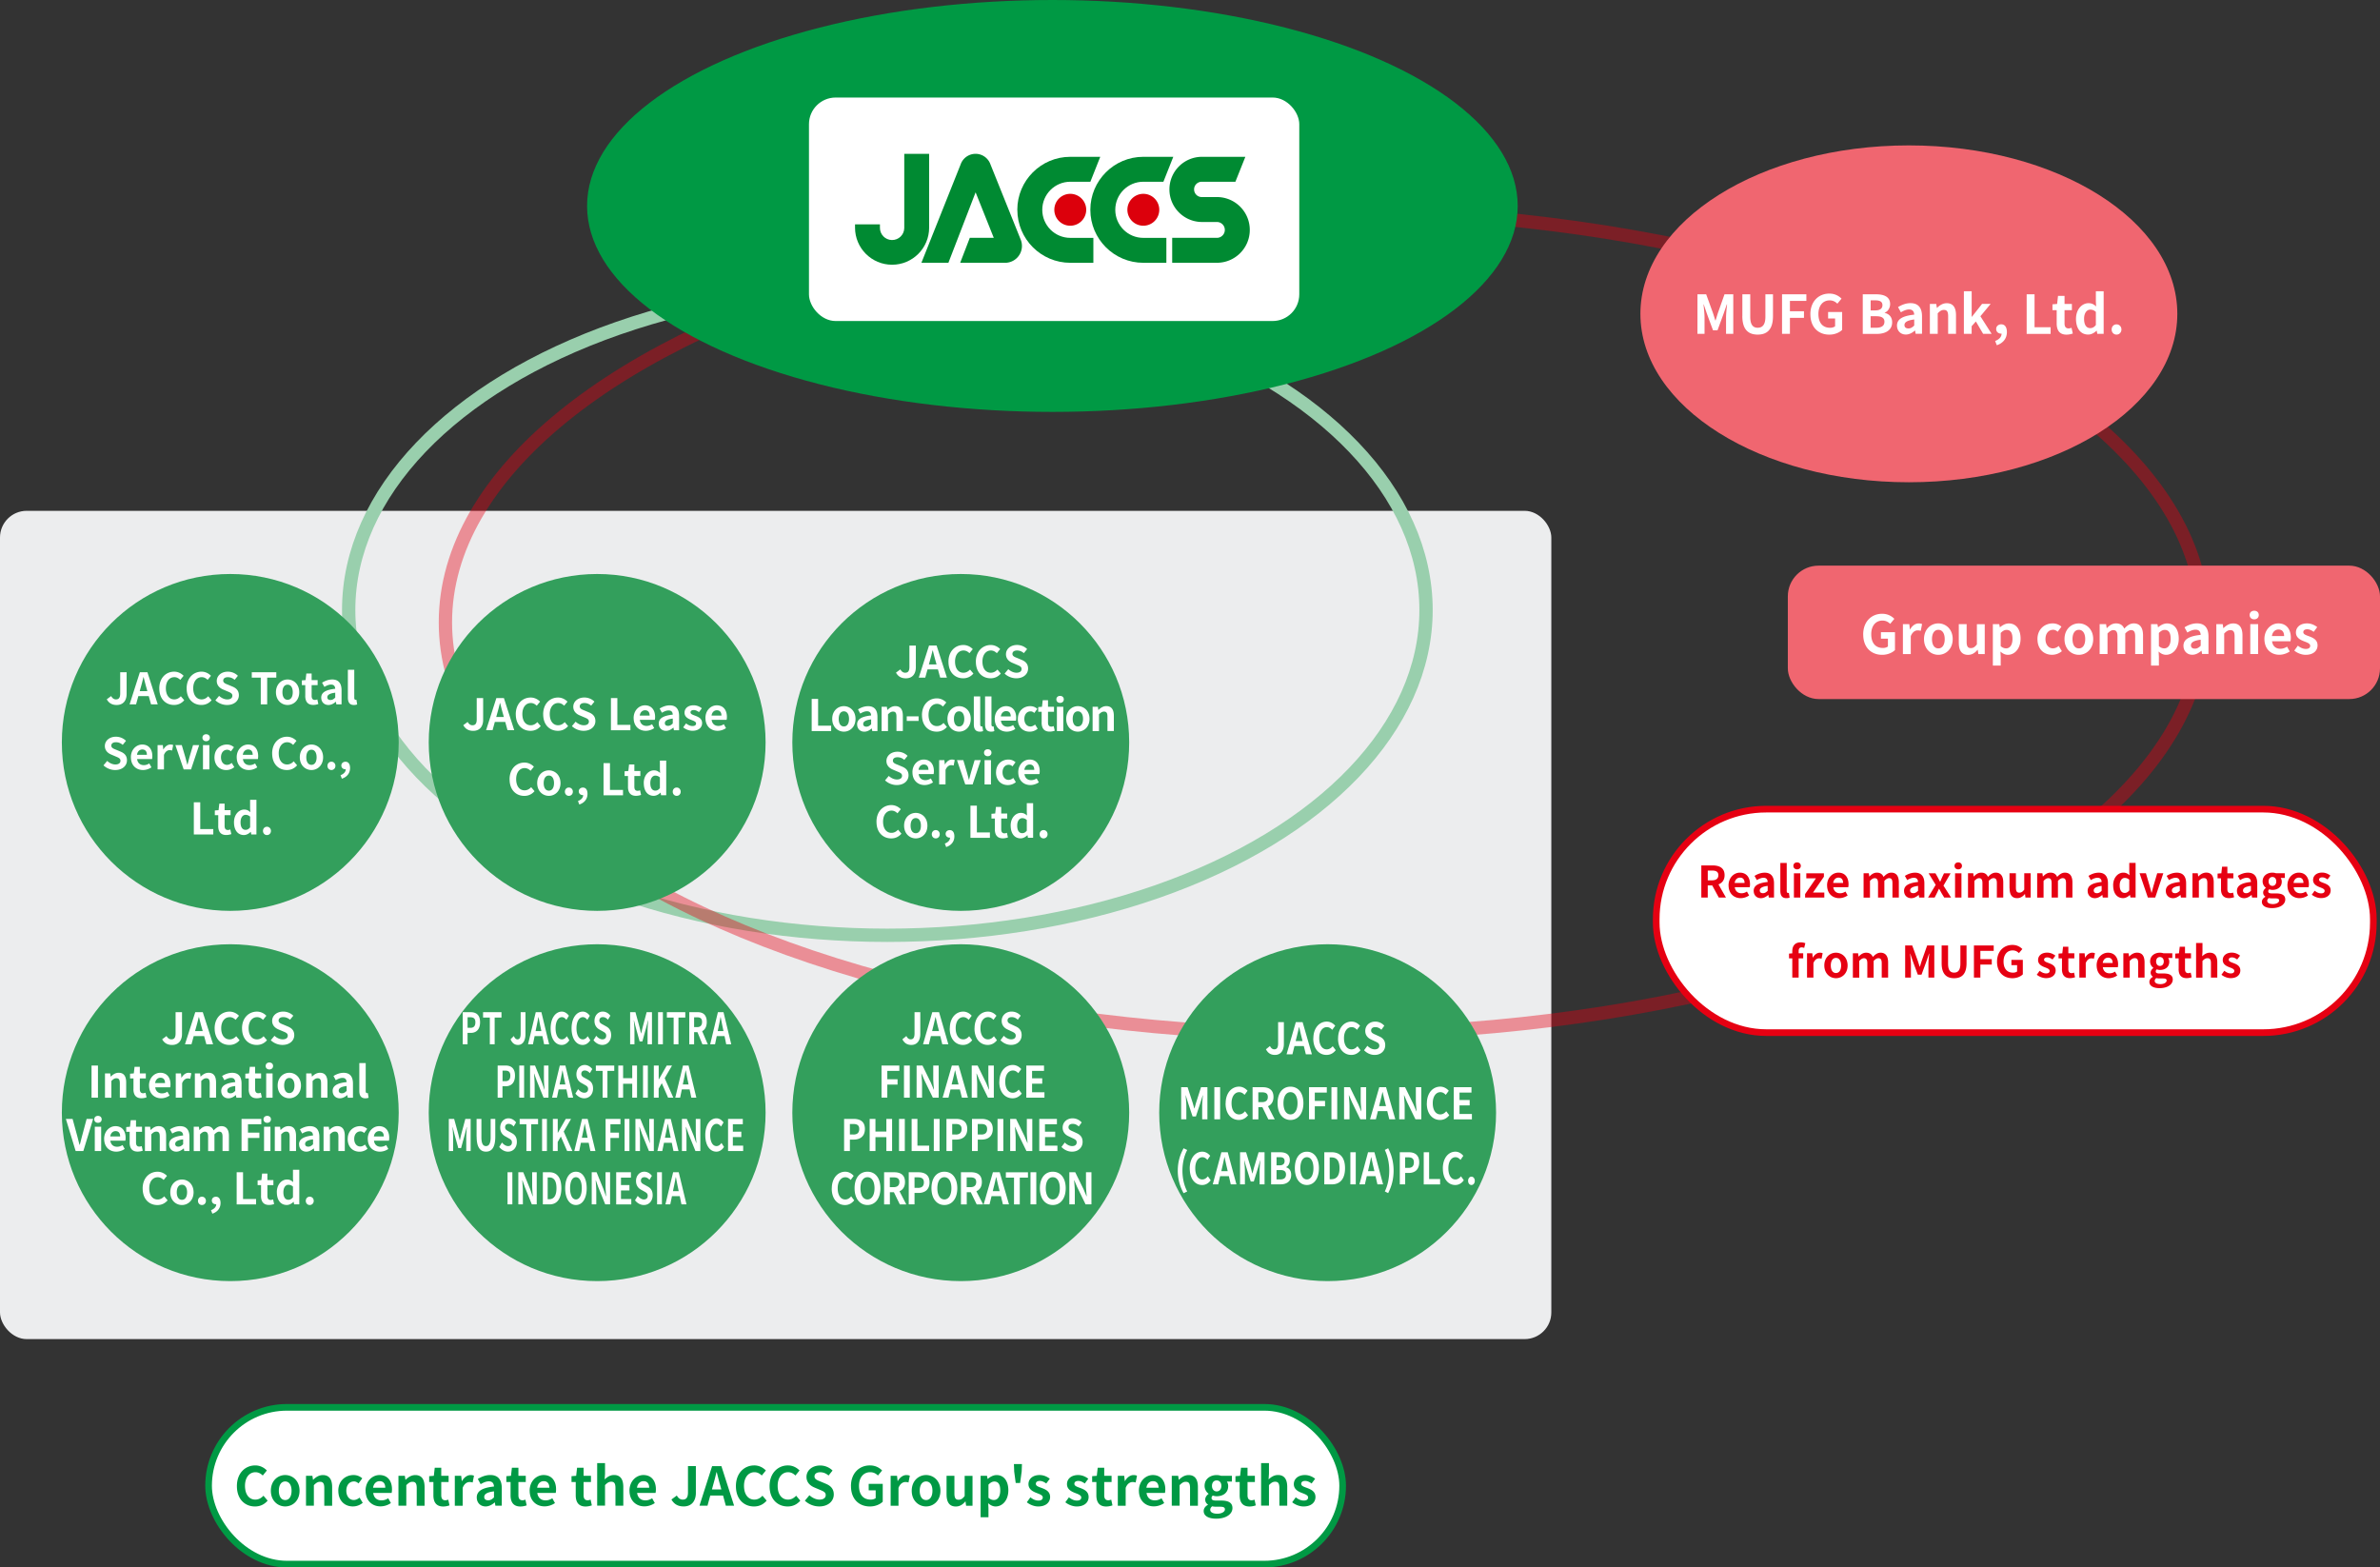 <svg id="_レイヤー_2" xmlns="http://www.w3.org/2000/svg" width="715" height="470.88"><rect width="100%" height="100%" fill="#333333" stroke="none"/><defs><style>.cls-1{fill:#094}.cls-1,.cls-3,.cls-4,.cls-5,.cls-7,.cls-8{stroke-width:0}.cls-3{fill:#339f5c}.cls-4{fill:#fff}.cls-5{fill:#dc000c}.cls-7{fill:#f06670}.cls-8{fill:#008a32}</style></defs><g id="outline"><rect y="153.46" width="466.05" height="248.83" rx="8.02" ry="8.02" fill="#ecedee" stroke-width="0"/><ellipse cx="266.58" cy="183.25" rx="161.83" ry="97.73" fill="none" stroke-width="4" stroke-miterlimit="10" stroke="#99cfad"/><ellipse cx="397.85" cy="186.97" rx="264.04" ry="123.75" opacity=".4" stroke="#e60012" fill="none" stroke-width="4" stroke-miterlimit="10"/><ellipse class="cls-1" cx="316.16" cy="61.87" rx="139.79" ry="61.87"/><circle class="cls-3" cx="179.4" cy="223.04" r="50.6"/><circle class="cls-3" cx="69.18" cy="223.04" r="50.6"/><circle class="cls-3" cx="288.63" cy="223.04" r="50.6"/><circle class="cls-3" cx="179.4" cy="334.27" r="50.6"/><circle class="cls-3" cx="69.18" cy="334.27" r="50.6"/><circle class="cls-3" cx="288.63" cy="334.27" r="50.6"/><circle class="cls-3" cx="398.85" cy="334.27" r="50.6"/><ellipse class="cls-7" cx="573.46" cy="94.28" rx="80.65" ry="50.6"/><rect class="cls-7" x="537.1" y="169.93" width="177.9" height="40.08" rx="9.23" ry="9.23"/><rect x="497.56" y="243.08" width="215.44" height="67.14" rx="33.07" ry="33.07" stroke="#e60012" stroke-width="2" fill="#fff" stroke-miterlimit="10"/><rect x="62.66" y="422.79" width="340.7" height="47.1" rx="23.55" ry="23.55" stroke="#094" stroke-width="2" fill="#fff" stroke-miterlimit="10"/><rect class="cls-4" x="243.03" y="29.3" width="147.3" height="67.14" rx="8.02" ry="8.02"/><path id="_パス_11" class="cls-8" d="M305.62 63.03c0-8.79 7.13-15.92 15.92-15.92h9l-2.97 7.49h-6.02c-4.65 0-8.43 3.77-8.43 8.43s3.77 8.43 8.43 8.43h6.92v7.49h-6.92c-8.79 0-15.92-7.13-15.92-15.92Z"/><path id="_パス_12" class="cls-8" d="m298.55 71.45-5.46-13.67-8.17 21.16h-8.11l11.8-29.59a4.75 4.75 0 0 1 6.07-2.86c1.33.48 2.38 1.53 2.86 2.86l9.11 22.66c1.04 2.6-.23 5.55-2.83 6.58-.5.2-1.03.32-1.56.35h-13.8l2.89-7.5h7.19Z"/><g id="_グループ_2"><path id="_パス_13" class="cls-5" d="M316.74 63.02a4.79 4.79 0 1 1 4.79 4.79c-2.65 0-4.79-2.14-4.79-4.79Z"/></g><path id="_パス_14" class="cls-8" d="M327.56 63.03c0-8.79 7.13-15.92 15.92-15.92h9l-2.97 7.49h-6.03c-4.65 0-8.43 3.77-8.43 8.43s3.77 8.43 8.43 8.43h6.92v7.49h-6.92c-8.79 0-15.92-7.13-15.92-15.92Z"/><g id="_グループ_3"><path id="_パス_15" class="cls-5" d="M338.69 63.02c0-2.65 2.15-4.79 4.79-4.79s4.79 2.15 4.79 4.79a4.79 4.79 0 0 1-9.58 0Z"/></g><path id="_パス_16" class="cls-8" d="M256.87 68.4v-1h7.48v1c-.03 2.02 1.58 3.68 3.6 3.71s3.68-1.58 3.71-3.6v-22.3h7.47V68.4c0 6.15-4.98 11.13-11.13 11.13s-11.13-4.98-11.13-11.13Z"/><path id="_パス_17" class="cls-8" d="M352.15 78.94v-7.49h13.43a2.38 2.38 0 1 0 0-4.76h-4.56c-5.41-.05-9.75-4.48-9.7-9.88a9.787 9.787 0 0 1 9.7-9.7h13.11l-2.99 7.49h-10.11a2.3 2.3 0 0 0 0 4.6h4.56c5.45 0 9.87 4.42 9.87 9.87s-4.42 9.87-9.87 9.87h-13.43Z"/><path class="cls-4" d="m32.07 210.09 1.32-.98c.38.7.89 1 1.43 1 .85 0 1.29-.46 1.29-1.78v-6.38h1.93v6.54c0 1.81-.91 3.3-2.98 3.3-1.41 0-2.34-.57-2.98-1.69Zm9.95-8.14h2.27l3.1 9.65h-2.02l-.68-2.48h-3.13l-.68 2.48h-1.95l3.09-9.65Zm-.04 5.68h2.29l-.29-1.05c-.3-1-.56-2.11-.83-3.15h-.06c-.25 1.05-.53 2.15-.82 3.15l-.29 1.05Zm5.87-.81c0-3.18 2.05-5.04 4.48-5.04 1.23 0 2.2.59 2.83 1.24l-1 1.22c-.5-.47-1.05-.81-1.78-.81-1.46 0-2.55 1.25-2.55 3.32s.99 3.36 2.51 3.36c.83 0 1.47-.39 1.99-.95l1.02 1.2c-.79.92-1.82 1.42-3.07 1.42-2.44 0-4.42-1.75-4.42-4.96Zm8.22 0c0-3.18 2.05-5.04 4.48-5.04 1.22 0 2.2.59 2.83 1.24l-1 1.22c-.49-.47-1.05-.81-1.78-.81-1.46 0-2.55 1.25-2.55 3.32s.99 3.36 2.51 3.36c.83 0 1.47-.39 1.99-.95l1.02 1.2c-.79.92-1.82 1.42-3.07 1.42-2.44 0-4.42-1.75-4.42-4.96Zm8.64 3.56 1.11-1.33c.69.64 1.6 1.07 2.45 1.07 1 0 1.54-.43 1.54-1.11 0-.72-.59-.94-1.45-1.3l-1.29-.55c-.98-.4-1.95-1.19-1.95-2.59 0-1.58 1.38-2.79 3.33-2.79 1.12 0 2.24.44 3.02 1.24l-.98 1.21c-.61-.51-1.25-.79-2.05-.79-.85 0-1.38.38-1.38 1.02 0 .69.68.94 1.5 1.26l1.26.53c1.17.48 1.94 1.22 1.94 2.62 0 1.58-1.32 2.92-3.54 2.92-1.29 0-2.58-.51-3.52-1.41Zm13.64-6.81h-2.71v-1.62h7.37v1.62h-2.74v8.04h-1.93v-8.04Zm4.55 4.39c0-2.42 1.68-3.83 3.5-3.83s3.5 1.41 3.5 3.83-1.68 3.83-3.5 3.83-3.5-1.41-3.5-3.83Zm5.05 0c0-1.37-.56-2.27-1.55-2.27s-1.55.9-1.55 2.27.56 2.27 1.55 2.27 1.55-.89 1.55-2.27Zm3.76 1.09v-3.23h-1.03v-1.42l1.13-.09.22-1.97h1.59v1.97h1.8v1.51h-1.8v3.23c0 .83.34 1.22.99 1.22.23 0 .52-.08.72-.16l.31 1.39c-.39.13-.9.27-1.54.27-1.73 0-2.4-1.11-2.4-2.74Zm4.79.57c0-1.56 1.26-2.38 4.21-2.7-.04-.72-.35-1.26-1.25-1.26-.68 0-1.33.3-2.01.69l-.69-1.26c.86-.53 1.9-.96 3.05-.96 1.85 0 2.8 1.11 2.8 3.22v4.26h-1.56l-.13-.78h-.05c-.64.55-1.37.96-2.2.96-1.3 0-2.16-.93-2.16-2.16Zm4.21-.05v-1.47c-1.78.22-2.38.72-2.38 1.37 0 .57.4.82.96.82s.95-.26 1.42-.72Zm3.8-.01v-8.35h1.92v8.43c0 .44.2.59.38.59.08 0 .13 0 .26-.03l.23 1.42c-.22.09-.53.17-.99.17-1.33 0-1.8-.87-1.8-2.23Zm-73.42 20.36 1.11-1.33c.69.64 1.6 1.07 2.45 1.07 1 0 1.54-.43 1.54-1.11 0-.72-.59-.94-1.45-1.3l-1.29-.55c-.98-.4-1.95-1.19-1.95-2.59 0-1.58 1.38-2.79 3.33-2.79 1.12 0 2.24.44 3.02 1.24l-.98 1.21c-.61-.51-1.25-.79-2.05-.79-.85 0-1.38.38-1.38 1.02 0 .69.68.94 1.5 1.26l1.26.53c1.17.48 1.94 1.22 1.94 2.62 0 1.58-1.32 2.92-3.54 2.92-1.29 0-2.58-.51-3.52-1.41Zm8.23-2.42c0-2.36 1.67-3.83 3.4-3.83 2.01 0 3.05 1.47 3.05 3.48 0 .37-.04.72-.09.89h-4.49c.16 1.2.94 1.82 2.02 1.82.6 0 1.12-.18 1.64-.51l.65 1.17c-.72.5-1.64.81-2.54.81-2.05 0-3.63-1.42-3.63-3.83Zm4.81-.74c0-.98-.44-1.6-1.38-1.6-.77 0-1.45.55-1.59 1.6h2.97Zm3.23-2.91h1.56l.14 1.29h.04c.53-.95 1.32-1.47 2.07-1.47.4 0 .64.06.86.16l-.33 1.65a2.39 2.39 0 0 0-.77-.12c-.57 0-1.26.38-1.67 1.43v4.35h-1.92v-7.3Zm5.32 0h1.93l1.07 3.63c.19.72.39 1.47.59 2.22h.06c.2-.74.39-1.5.59-2.22l1.07-3.63h1.84l-2.44 7.3h-2.21l-2.49-7.3Zm8.14-2.23c0-.63.46-1.04 1.12-1.04s1.11.42 1.11 1.04-.46 1.05-1.11 1.05-1.12-.42-1.12-1.05Zm.16 2.23h1.92v7.3h-1.92v-7.3Zm3.46 3.65c0-2.42 1.74-3.83 3.73-3.83.9 0 1.59.35 2.12.81l-.91 1.24c-.37-.31-.7-.48-1.11-.48-1.12 0-1.88.9-1.88 2.27s.77 2.27 1.81 2.27c.52 0 1.02-.25 1.42-.59l.77 1.26c-.7.61-1.59.89-2.4.89-2.02 0-3.56-1.41-3.56-3.83Zm6.67 0c0-2.36 1.67-3.83 3.4-3.83 2.01 0 3.05 1.47 3.05 3.48 0 .37-.04.72-.09.89h-4.49c.16 1.2.94 1.82 2.02 1.82.6 0 1.12-.18 1.64-.51l.65 1.17c-.72.5-1.64.81-2.54.81-2.05 0-3.63-1.42-3.63-3.83Zm4.81-.74c0-.98-.44-1.6-1.38-1.6-.77 0-1.45.55-1.59 1.6h2.97Zm5.84-.4c0-3.18 2.05-5.04 4.48-5.04 1.22 0 2.2.59 2.83 1.24l-1 1.23c-.49-.47-1.05-.81-1.78-.81-1.46 0-2.55 1.25-2.55 3.32s.99 3.36 2.51 3.36c.83 0 1.47-.39 1.99-.95l1.02 1.2c-.79.92-1.82 1.42-3.07 1.42-2.44 0-4.42-1.75-4.42-4.96Zm8.31 1.14c0-2.42 1.68-3.83 3.5-3.83s3.5 1.41 3.5 3.83-1.68 3.83-3.5 3.83-3.5-1.41-3.5-3.83Zm5.05 0c0-1.37-.56-2.27-1.55-2.27s-1.55.9-1.55 2.27.56 2.27 1.55 2.27 1.55-.89 1.55-2.27Zm3.26 2.58c0-.72.51-1.25 1.19-1.25s1.2.53 1.2 1.25-.51 1.25-1.2 1.25-1.19-.55-1.19-1.25Zm3.93 2.8c1.02-.38 1.58-1.06 1.56-1.78h-.12c-.63 0-1.2-.4-1.2-1.13 0-.69.56-1.13 1.24-1.13.89 0 1.38.7 1.38 1.89 0 1.52-.89 2.68-2.46 3.2l-.4-1.04Zm-44.08 8.15h1.93v8.04h3.92v1.62h-5.85v-9.65Zm7.34 7.1v-3.23h-1.03v-1.42l1.13-.09.22-1.97h1.59v1.97h1.8v1.51h-1.8v3.23c0 .83.34 1.22.99 1.22.23 0 .52-.08.72-.16l.31 1.39c-.39.13-.9.27-1.54.27-1.73 0-2.4-1.11-2.4-2.74Zm4.73-1.09c0-2.37 1.49-3.83 3.06-3.83.82 0 1.33.31 1.85.79l-.07-1.15v-2.57h1.9v10.4h-1.55l-.14-.76h-.05c-.53.52-1.26.94-2.02.94-1.81 0-2.98-1.43-2.98-3.83Zm4.85 1.5v-3.2c-.44-.4-.91-.55-1.37-.55-.82 0-1.51.78-1.51 2.24s.55 2.27 1.51 2.27c.51 0 .94-.21 1.37-.76Zm3.86 1.08c0-.72.51-1.25 1.19-1.25s1.2.53 1.2 1.25-.51 1.25-1.2 1.25-1.19-.55-1.19-1.25Zm60.17-31.76 1.32-.98c.38.7.89 1 1.43 1 .85 0 1.29-.46 1.29-1.78v-6.38h1.93v6.54c0 1.81-.91 3.3-2.98 3.3-1.41 0-2.34-.57-2.98-1.69Zm9.94-8.14h2.27l3.1 9.65h-2.02l-.68-2.48h-3.13l-.68 2.48h-1.95l3.09-9.65Zm-.04 5.68h2.29l-.29-1.05c-.3-1-.56-2.11-.83-3.15h-.06c-.25 1.05-.53 2.15-.82 3.15l-.29 1.05Zm5.87-.81c0-3.18 2.05-5.04 4.48-5.04 1.23 0 2.2.59 2.83 1.24l-1 1.22c-.5-.47-1.05-.81-1.78-.81-1.46 0-2.55 1.25-2.55 3.32s.99 3.36 2.51 3.36c.83 0 1.47-.39 1.99-.95l1.02 1.2c-.79.92-1.82 1.42-3.07 1.42-2.44 0-4.42-1.75-4.42-4.96Zm8.23 0c0-3.18 2.05-5.04 4.48-5.04 1.22 0 2.2.59 2.83 1.24l-1 1.22c-.49-.47-1.05-.81-1.78-.81-1.46 0-2.55 1.25-2.55 3.32s.99 3.36 2.51 3.36c.83 0 1.47-.39 1.99-.95l1.02 1.2c-.79.92-1.82 1.42-3.07 1.42-2.44 0-4.42-1.75-4.42-4.96Zm8.64 3.55 1.11-1.33c.69.64 1.6 1.07 2.45 1.07 1 0 1.54-.43 1.54-1.11 0-.72-.59-.94-1.45-1.3l-1.29-.55c-.98-.4-1.95-1.19-1.95-2.59 0-1.58 1.38-2.79 3.33-2.79 1.12 0 2.24.44 3.02 1.24l-.98 1.21c-.61-.51-1.25-.79-2.05-.79-.85 0-1.38.38-1.38 1.02 0 .69.68.94 1.5 1.26l1.26.53c1.17.48 1.94 1.22 1.94 2.62 0 1.58-1.32 2.92-3.54 2.92-1.29 0-2.58-.51-3.52-1.41Zm11.72-8.42h1.93v8.04h3.92v1.62h-5.85v-9.65Zm6.82 6c0-2.36 1.67-3.83 3.4-3.83 2.01 0 3.05 1.47 3.05 3.48 0 .37-.04.72-.09.89h-4.49c.16 1.2.94 1.82 2.02 1.82.6 0 1.12-.18 1.64-.51l.65 1.17c-.72.5-1.64.81-2.54.81-2.05 0-3.63-1.42-3.63-3.83Zm4.81-.74c0-.98-.44-1.6-1.38-1.6-.77 0-1.45.55-1.59 1.6h2.97Zm2.74 2.41c0-1.56 1.26-2.38 4.21-2.7-.04-.72-.35-1.26-1.25-1.26-.68 0-1.33.3-2.01.69l-.69-1.26c.86-.53 1.9-.96 3.05-.96 1.85 0 2.8 1.11 2.8 3.22v4.26h-1.56l-.13-.78h-.05c-.64.55-1.37.96-2.2.96-1.3 0-2.16-.93-2.16-2.16Zm4.21-.05v-1.47c-1.78.22-2.38.72-2.38 1.37 0 .57.4.82.96.82s.95-.26 1.42-.72Zm3.12 1.18.87-1.2c.65.51 1.28.79 1.95.79.73 0 1.06-.31 1.06-.77 0-.55-.76-.79-1.52-1.09-.92-.35-1.95-.91-1.95-2.14 0-1.3 1.05-2.23 2.72-2.23 1.06 0 1.88.44 2.48.9l-.86 1.16c-.52-.38-1.03-.63-1.56-.63-.66 0-.98.29-.98.7 0 .53.68.73 1.45 1.02.96.37 2.03.85 2.03 2.2 0 1.28-1 2.31-2.91 2.31-.98 0-2.05-.43-2.78-1.03Zm6.69-2.8c0-2.36 1.67-3.83 3.4-3.83 2.01 0 3.05 1.47 3.05 3.48 0 .37-.04.72-.09.89h-4.49c.16 1.2.94 1.82 2.02 1.82.6 0 1.12-.18 1.64-.51l.65 1.17c-.72.5-1.64.81-2.54.81-2.05 0-3.63-1.42-3.63-3.83Zm4.81-.74c0-.98-.44-1.6-1.38-1.6-.77 0-1.45.55-1.59 1.6h2.97Zm-63.65 19.15c0-3.18 2.05-5.04 4.48-5.04 1.22 0 2.2.59 2.83 1.24l-1 1.23c-.49-.47-1.05-.81-1.78-.81-1.46 0-2.55 1.25-2.55 3.32s.99 3.36 2.51 3.36c.83 0 1.47-.39 1.99-.95l1.02 1.2c-.79.92-1.82 1.42-3.07 1.42-2.44 0-4.42-1.75-4.42-4.96Zm8.3 1.13c0-2.42 1.68-3.83 3.5-3.83s3.5 1.41 3.5 3.83-1.68 3.83-3.5 3.83-3.5-1.41-3.5-3.83Zm5.05 0c0-1.37-.56-2.27-1.55-2.27s-1.55.9-1.55 2.27.56 2.27 1.55 2.27 1.55-.89 1.55-2.27Zm3.27 2.58c0-.72.51-1.25 1.19-1.25s1.2.53 1.2 1.25-.51 1.25-1.2 1.25-1.19-.55-1.19-1.25Zm3.93 2.8c1.02-.38 1.58-1.06 1.56-1.78h-.12c-.63 0-1.2-.4-1.2-1.13 0-.69.56-1.13 1.24-1.13.89 0 1.38.7 1.38 1.89 0 1.52-.89 2.68-2.46 3.2l-.4-1.04Zm7.68-11.38h1.93v8.04h3.92v1.62h-5.85v-9.65Zm7.35 7.1v-3.23h-1.03v-1.42l1.13-.09.22-1.97h1.59v1.97h1.8v1.51h-1.8v3.23c0 .83.34 1.22.99 1.22.23 0 .52-.08.72-.16l.31 1.39c-.39.13-.9.27-1.54.27-1.73 0-2.4-1.11-2.4-2.74Zm4.73-1.1c0-2.37 1.49-3.83 3.06-3.83.82 0 1.33.31 1.85.79l-.06-1.15v-2.57h1.9v10.4h-1.55l-.14-.76h-.05c-.53.52-1.26.94-2.02.94-1.81 0-2.98-1.43-2.98-3.83Zm4.85 1.5v-3.2c-.44-.4-.91-.55-1.37-.55-.82 0-1.51.78-1.51 2.24s.55 2.27 1.51 2.27c.51 0 .94-.21 1.37-.76Zm3.86 1.08c0-.72.51-1.25 1.19-1.25s1.2.53 1.2 1.25-.51 1.25-1.2 1.25-1.19-.55-1.19-1.25Zm67.06-35.76 1.32-.98c.38.7.89 1 1.43 1 .85 0 1.29-.46 1.29-1.78v-6.38h1.93v6.54c0 1.81-.91 3.3-2.98 3.3-1.41 0-2.35-.57-2.98-1.69Zm9.94-8.15h2.27l3.1 9.65h-2.02l-.68-2.48h-3.13l-.68 2.48h-1.95l3.09-9.65Zm-.04 5.68h2.29l-.29-1.05c-.3-1-.56-2.11-.83-3.15h-.07c-.25 1.05-.53 2.15-.82 3.15l-.29 1.05Zm5.87-.8c0-3.18 2.05-5.04 4.48-5.04 1.22 0 2.2.59 2.83 1.24l-1 1.22c-.49-.47-1.05-.81-1.78-.81-1.46 0-2.55 1.25-2.55 3.32s.99 3.36 2.51 3.36c.83 0 1.47-.39 1.99-.95l1.02 1.2c-.79.92-1.82 1.42-3.07 1.42-2.44 0-4.42-1.75-4.42-4.96Zm8.23 0c0-3.18 2.05-5.04 4.48-5.04 1.23 0 2.2.59 2.83 1.24l-1 1.22c-.5-.47-1.05-.81-1.78-.81-1.46 0-2.55 1.25-2.55 3.32s.99 3.36 2.51 3.36c.83 0 1.47-.39 1.99-.95l1.02 1.2c-.79.92-1.82 1.42-3.07 1.42-2.44 0-4.42-1.75-4.42-4.96Zm8.64 3.55 1.11-1.33c.69.64 1.6 1.07 2.45 1.07 1 0 1.54-.43 1.54-1.11 0-.72-.59-.94-1.45-1.3l-1.29-.55c-.98-.4-1.95-1.19-1.95-2.59 0-1.58 1.38-2.79 3.33-2.79 1.12 0 2.24.44 3.02 1.24l-.98 1.21c-.61-.51-1.25-.79-2.05-.79-.85 0-1.38.38-1.38 1.02 0 .69.68.94 1.5 1.26l1.26.53c1.17.48 1.94 1.22 1.94 2.62 0 1.58-1.32 2.92-3.54 2.92-1.29 0-2.58-.51-3.52-1.41Zm-57.96 7.61h1.93v8.04h3.92v1.62h-5.85v-9.65Zm6.17 6c0-2.42 1.68-3.83 3.5-3.83s3.5 1.41 3.5 3.83-1.68 3.83-3.5 3.83-3.5-1.41-3.5-3.83Zm5.05 0c0-1.37-.56-2.27-1.55-2.27s-1.55.9-1.55 2.27.56 2.27 1.55 2.27 1.55-.89 1.55-2.27Zm2.43 1.67c0-1.56 1.26-2.38 4.21-2.7-.04-.72-.35-1.26-1.25-1.26-.68 0-1.33.3-2.01.69l-.69-1.26c.86-.53 1.9-.96 3.05-.96 1.85 0 2.8 1.11 2.8 3.22v4.26h-1.56l-.13-.78h-.05c-.64.55-1.37.96-2.2.96-1.3 0-2.16-.93-2.16-2.16Zm4.21-.05v-1.47c-1.78.22-2.38.72-2.38 1.37 0 .57.4.82.96.82s.95-.26 1.42-.72Zm3.17-5.27h1.56l.14.96h.04c.64-.63 1.38-1.15 2.37-1.15 1.58 0 2.25 1.09 2.25 2.93v4.55h-1.92v-4.31c0-1.13-.31-1.52-1.03-1.52-.6 0-.98.29-1.51.82v5.02h-1.92v-7.3Zm7.53 2.88h3.56v1.37h-3.56v-1.37Zm4.57-.36c0-3.18 2.05-5.04 4.48-5.04 1.22 0 2.2.59 2.83 1.24l-1 1.22c-.49-.47-1.05-.81-1.78-.81-1.46 0-2.55 1.25-2.55 3.32s.99 3.36 2.51 3.36c.83 0 1.47-.39 1.99-.95l1.02 1.2c-.79.92-1.82 1.42-3.07 1.42-2.44 0-4.42-1.75-4.42-4.96Zm7.66 1.13c0-2.42 1.68-3.83 3.5-3.83s3.5 1.41 3.5 3.83-1.68 3.83-3.5 3.83-3.5-1.41-3.5-3.83Zm5.05 0c0-1.37-.56-2.27-1.55-2.27s-1.55.9-1.55 2.27.56 2.27 1.55 2.27 1.55-.89 1.55-2.27Zm2.87 1.6v-8.35h1.92v8.43c0 .44.2.59.38.59.08 0 .13 0 .26-.03l.23 1.42c-.22.09-.53.17-.99.17-1.33 0-1.8-.87-1.8-2.23Zm3.38 0v-8.35h1.92v8.43c0 .44.2.59.38.59.08 0 .13 0 .26-.03l.23 1.42c-.22.09-.53.17-.99.17-1.33 0-1.8-.87-1.8-2.23Zm2.9-1.6c0-2.36 1.67-3.83 3.4-3.83 2.01 0 3.05 1.47 3.05 3.48 0 .37-.04.72-.09.89h-4.49c.16 1.2.94 1.82 2.02 1.82.6 0 1.12-.18 1.64-.51l.65 1.17c-.72.5-1.64.81-2.54.81-2.05 0-3.63-1.42-3.63-3.83Zm4.81-.74c0-.98-.44-1.6-1.38-1.6-.77 0-1.45.55-1.59 1.6h2.97Zm2.14.74c0-2.42 1.74-3.83 3.73-3.83.9 0 1.59.35 2.12.81l-.91 1.24c-.37-.31-.7-.48-1.11-.48-1.12 0-1.88.9-1.88 2.27s.77 2.27 1.81 2.27c.52 0 1.02-.25 1.42-.59l.77 1.26c-.7.61-1.59.89-2.4.89-2.02 0-3.56-1.41-3.56-3.83Zm7.15 1.1v-3.23h-1.03v-1.42l1.13-.09.22-1.97h1.59v1.97h1.8v1.51h-1.8v3.23c0 .83.34 1.22.99 1.22.23 0 .52-.08.72-.16l.31 1.39c-.39.13-.9.27-1.54.27-1.73 0-2.4-1.11-2.4-2.74Zm4.42-6.97c0-.63.46-1.04 1.12-1.04s1.11.42 1.11 1.04-.46 1.06-1.11 1.06-1.12-.42-1.12-1.06Zm.16 2.23h1.92v7.3h-1.92v-7.3Zm2.8 3.64c0-2.42 1.68-3.83 3.5-3.83s3.5 1.41 3.5 3.83-1.68 3.83-3.5 3.83-3.5-1.41-3.5-3.83Zm5.05 0c0-1.37-.56-2.27-1.55-2.27s-1.55.9-1.55 2.27.56 2.27 1.55 2.27 1.55-.89 1.55-2.27Zm2.9-3.65h1.56l.14.96h.04c.64-.63 1.38-1.15 2.37-1.15 1.58 0 2.25 1.09 2.25 2.93v4.55h-1.92v-4.31c0-1.13-.31-1.52-1.03-1.52-.6 0-.98.29-1.51.82v5.02h-1.92v-7.3Zm-62.37 22.11 1.11-1.33c.69.64 1.6 1.07 2.45 1.07 1 0 1.54-.43 1.54-1.11 0-.72-.59-.94-1.45-1.3l-1.29-.55c-.98-.4-1.95-1.19-1.95-2.59 0-1.58 1.38-2.79 3.33-2.79 1.12 0 2.24.44 3.02 1.24l-.98 1.21c-.61-.51-1.25-.79-2.05-.79-.85 0-1.38.38-1.38 1.02 0 .69.68.94 1.5 1.26l1.26.53c1.17.48 1.94 1.22 1.94 2.62 0 1.58-1.32 2.92-3.54 2.92-1.29 0-2.58-.51-3.52-1.41Zm8.22-2.42c0-2.36 1.67-3.83 3.4-3.83 2.01 0 3.05 1.47 3.05 3.48 0 .37-.04.72-.09.89h-4.49c.16 1.2.94 1.82 2.02 1.82.6 0 1.12-.18 1.64-.51l.65 1.17c-.72.5-1.64.81-2.54.81-2.05 0-3.63-1.42-3.63-3.83Zm4.81-.74c0-.98-.44-1.6-1.38-1.6-.77 0-1.45.55-1.59 1.6h2.97Zm3.23-2.91h1.56l.14 1.29h.04c.53-.95 1.32-1.47 2.07-1.47.4 0 .64.06.86.16l-.33 1.65a2.39 2.39 0 0 0-.77-.12c-.57 0-1.26.38-1.67 1.43v4.35h-1.92v-7.3Zm5.32 0h1.93l1.07 3.63c.2.72.39 1.47.59 2.22h.07c.19-.74.39-1.5.59-2.22l1.07-3.63h1.84l-2.44 7.3h-2.21l-2.49-7.3Zm8.15-2.23c0-.63.46-1.04 1.12-1.04s1.11.42 1.11 1.04-.46 1.05-1.11 1.05-1.12-.42-1.12-1.05Zm.16 2.23h1.92v7.3h-1.92v-7.3Zm3.45 3.65c0-2.42 1.75-3.83 3.73-3.83.9 0 1.59.35 2.12.81l-.91 1.24c-.36-.31-.7-.48-1.11-.48-1.12 0-1.88.9-1.88 2.27s.77 2.27 1.81 2.27c.52 0 1.02-.25 1.42-.59l.77 1.26c-.7.61-1.59.89-2.4.89-2.02 0-3.56-1.41-3.56-3.83Zm6.67 0c0-2.36 1.67-3.83 3.4-3.83 2.01 0 3.05 1.47 3.05 3.48 0 .37-.04.72-.09.89h-4.49c.16 1.2.94 1.82 2.02 1.82.6 0 1.12-.18 1.64-.51l.65 1.17c-.72.5-1.64.81-2.54.81-2.05 0-3.63-1.42-3.63-3.83Zm4.81-.74c0-.98-.44-1.6-1.38-1.6-.77 0-1.45.55-1.59 1.6h2.97Zm-47.4 15.63c0-3.18 2.05-5.04 4.48-5.04 1.22 0 2.2.59 2.83 1.24l-1 1.23c-.49-.47-1.05-.81-1.78-.81-1.46 0-2.55 1.25-2.55 3.32s.99 3.36 2.51 3.36c.83 0 1.47-.39 1.99-.95l1.02 1.2c-.79.92-1.82 1.42-3.07 1.42-2.44 0-4.42-1.75-4.42-4.96Zm8.3 1.14c0-2.42 1.68-3.83 3.5-3.83s3.5 1.41 3.5 3.83-1.68 3.83-3.5 3.83-3.5-1.41-3.5-3.83Zm5.05 0c0-1.37-.56-2.27-1.55-2.27s-1.55.9-1.55 2.27.56 2.27 1.55 2.27 1.55-.89 1.55-2.27Zm3.27 2.58c0-.72.51-1.25 1.19-1.25s1.2.53 1.2 1.25-.51 1.25-1.2 1.25-1.19-.55-1.19-1.25Zm3.92 2.8c1.02-.38 1.58-1.06 1.56-1.78h-.12c-.63 0-1.2-.4-1.2-1.13 0-.69.56-1.13 1.24-1.13.89 0 1.38.7 1.38 1.89 0 1.52-.89 2.68-2.46 3.2l-.4-1.04Zm7.69-11.39h1.93v8.04h3.92v1.62h-5.85v-9.65Zm7.34 7.1v-3.23h-1.03v-1.42l1.13-.09.22-1.97h1.59v1.97h1.8v1.51h-1.8v3.23c0 .83.34 1.22.99 1.22.23 0 .52-.08.72-.16l.31 1.39c-.39.13-.9.27-1.54.27-1.73 0-2.4-1.11-2.4-2.74Zm4.74-1.09c0-2.37 1.49-3.83 3.06-3.83.82 0 1.33.31 1.85.79l-.06-1.15v-2.57h1.9v10.4h-1.55l-.14-.76h-.05c-.53.52-1.26.94-2.02.94-1.81 0-2.98-1.43-2.98-3.83Zm4.85 1.5v-3.2c-.44-.4-.91-.55-1.37-.55-.82 0-1.51.78-1.51 2.24s.55 2.27 1.51 2.27c.51 0 .94-.21 1.37-.76Zm3.85 1.08c0-.72.51-1.25 1.19-1.25s1.2.53 1.2 1.25-.51 1.25-1.2 1.25-1.19-.55-1.19-1.25Zm-263.61 61.6 1.32-.98c.38.7.89 1 1.43 1 .85 0 1.29-.46 1.29-1.78v-6.38h1.93v6.54c0 1.81-.91 3.3-2.98 3.3-1.41 0-2.35-.57-2.98-1.69Zm9.94-8.14h2.27l3.1 9.65h-2.02l-.68-2.47H58.2l-.68 2.47h-1.95l3.09-9.65Zm-.04 5.68h2.29l-.29-1.05c-.3-1-.56-2.11-.83-3.15h-.07c-.25 1.05-.53 2.15-.82 3.15l-.29 1.05Zm5.87-.81c0-3.18 2.05-5.04 4.48-5.04 1.22 0 2.2.59 2.83 1.24l-1 1.23c-.49-.47-1.05-.81-1.78-.81-1.46 0-2.55 1.25-2.55 3.32s.99 3.36 2.51 3.36c.83 0 1.47-.39 1.99-.95l1.02 1.2c-.79.92-1.82 1.42-3.07 1.42-2.44 0-4.42-1.75-4.42-4.96Zm8.23 0c0-3.18 2.05-5.04 4.48-5.04 1.23 0 2.2.59 2.83 1.24l-1 1.23c-.5-.47-1.05-.81-1.78-.81-1.46 0-2.55 1.25-2.55 3.32s.99 3.36 2.51 3.36c.83 0 1.47-.39 1.99-.95l1.02 1.2c-.79.92-1.82 1.42-3.07 1.42-2.44 0-4.42-1.75-4.42-4.96Zm8.64 3.55 1.11-1.33c.69.64 1.6 1.07 2.45 1.07 1 0 1.54-.43 1.54-1.11 0-.72-.59-.94-1.45-1.3l-1.29-.55c-.98-.4-1.95-1.19-1.95-2.59 0-1.58 1.38-2.79 3.33-2.79 1.12 0 2.24.44 3.02 1.24l-.98 1.21c-.61-.51-1.25-.79-2.05-.79-.85 0-1.38.38-1.38 1.02 0 .69.68.94 1.5 1.26l1.26.53c1.17.48 1.94 1.22 1.94 2.62 0 1.58-1.32 2.92-3.54 2.92-1.29 0-2.58-.51-3.52-1.41Zm-53.85 7.61h1.93v9.65h-1.93v-9.65Zm4.05 2.36h1.56l.14.96h.04c.64-.63 1.38-1.15 2.37-1.15 1.58 0 2.25 1.09 2.25 2.93v4.55H36v-4.31c0-1.13-.31-1.52-1.03-1.52-.6 0-.98.29-1.51.82v5.02h-1.92v-7.3Zm8.55 4.74v-3.23h-1.03v-1.42l1.13-.09.22-1.97h1.59v1.97h1.8v1.51h-1.8v3.23c0 .83.34 1.22.99 1.22.23 0 .52-.08.72-.16l.31 1.39c-.39.13-.9.27-1.54.27-1.73 0-2.4-1.11-2.4-2.74Zm4.67-1.1c0-2.36 1.67-3.83 3.4-3.83 2.01 0 3.05 1.47 3.05 3.48 0 .37-.04.72-.09.89h-4.49c.16 1.2.94 1.82 2.02 1.82.6 0 1.12-.18 1.64-.51l.65 1.17c-.72.5-1.64.81-2.54.81-2.05 0-3.63-1.42-3.63-3.83Zm4.81-.74c0-.98-.44-1.6-1.38-1.6-.77 0-1.45.55-1.59 1.6h2.97Zm3.23-2.9h1.56l.14 1.29h.04c.53-.95 1.32-1.47 2.07-1.47.4 0 .64.06.86.16l-.33 1.65a2.39 2.39 0 0 0-.77-.12c-.57 0-1.26.38-1.67 1.43v4.35H52.8v-7.3Zm5.74 0h1.56l.14.96h.04c.64-.63 1.38-1.15 2.37-1.15 1.58 0 2.25 1.09 2.25 2.93v4.55H63v-4.31c0-1.13-.31-1.52-1.03-1.52-.6 0-.98.29-1.51.82v5.02h-1.92v-7.3Zm7.91 5.31c0-1.56 1.26-2.38 4.21-2.7-.04-.72-.35-1.26-1.25-1.26-.68 0-1.33.3-2.01.69l-.69-1.26c.86-.53 1.9-.96 3.05-.96 1.85 0 2.8 1.11 2.8 3.22v4.26h-1.56l-.13-.78h-.05c-.64.55-1.37.96-2.2.96-1.3 0-2.16-.93-2.16-2.16Zm4.21-.05v-1.47c-1.78.22-2.38.72-2.38 1.37 0 .57.4.82.96.82s.95-.26 1.42-.72Zm4.06-.52v-3.23h-1.03v-1.42l1.13-.09.22-1.97h1.59v1.97h1.8v1.51h-1.8v3.23c0 .83.34 1.22.99 1.22.23 0 .52-.08.72-.16l.31 1.39c-.39.13-.9.27-1.54.27-1.73 0-2.4-1.11-2.4-2.74Zm5.08-6.97c0-.63.46-1.04 1.12-1.04s1.11.42 1.11 1.04-.46 1.05-1.11 1.05-1.12-.42-1.12-1.05Zm.16 2.23h1.92v7.3h-1.92v-7.3Zm3.45 3.64c0-2.42 1.68-3.83 3.5-3.83s3.5 1.41 3.5 3.83-1.68 3.83-3.5 3.83-3.5-1.41-3.5-3.83Zm5.05 0c0-1.37-.56-2.27-1.55-2.27s-1.55.9-1.55 2.27.56 2.27 1.55 2.27 1.55-.89 1.55-2.27Zm3.55-3.64h1.56l.14.96h.04c.64-.63 1.38-1.15 2.37-1.15 1.58 0 2.25 1.09 2.25 2.93v4.55h-1.92v-4.31c0-1.13-.31-1.52-1.03-1.52-.6 0-.98.29-1.51.82v5.02h-1.92v-7.3Zm7.91 5.31c0-1.56 1.26-2.38 4.21-2.7-.04-.72-.35-1.26-1.25-1.26-.68 0-1.33.3-2.01.69l-.69-1.26c.86-.53 1.9-.96 3.05-.96 1.85 0 2.8 1.11 2.8 3.22v4.26h-1.56l-.13-.78h-.05c-.64.55-1.37.96-2.2.96-1.3 0-2.16-.93-2.16-2.16Zm4.21-.05v-1.47c-1.78.22-2.38.72-2.38 1.37 0 .57.4.82.96.82s.95-.26 1.42-.72Zm3.81-.01v-8.35h1.92v8.43c0 .44.2.59.38.59.08 0 .13 0 .26-.03l.23 1.42c-.22.09-.53.17-.99.17-1.33 0-1.8-.87-1.8-2.23Zm-88.16 8.42h2.02l1.28 4.7c.3 1.07.51 2.03.81 3.11h.06c.31-1.08.52-2.05.82-3.11l1.25-4.7h1.95l-2.94 9.65h-2.31l-2.94-9.65Zm8.53.13c0-.63.46-1.04 1.12-1.04s1.11.42 1.11 1.04-.46 1.05-1.11 1.05-1.12-.42-1.12-1.05Zm.16 2.23h1.92v7.3h-1.92v-7.3Zm2.81 3.65c0-2.36 1.67-3.83 3.4-3.83 2.01 0 3.05 1.47 3.05 3.48 0 .37-.04.72-.09.89h-4.49c.16 1.2.94 1.82 2.02 1.82.6 0 1.12-.18 1.64-.51l.65 1.17c-.72.5-1.64.81-2.54.81-2.05 0-3.63-1.42-3.63-3.83Zm4.81-.74c0-.98-.44-1.6-1.38-1.6-.77 0-1.45.55-1.59 1.6h2.97Zm2.86 1.83v-3.23h-1.03v-1.42l1.13-.09.22-1.97h1.59v1.97h1.8v1.51h-1.8v3.23c0 .83.34 1.22.99 1.22.23 0 .52-.08.72-.16l.31 1.39c-.39.13-.9.27-1.54.27-1.73 0-2.4-1.11-2.4-2.74Zm4.59-4.74h1.56l.14.96h.04c.64-.63 1.38-1.15 2.37-1.15 1.58 0 2.25 1.09 2.25 2.93v4.55H48v-4.31c0-1.13-.31-1.52-1.03-1.52-.6 0-.98.29-1.51.82v5.02h-1.92v-7.3Zm7.26 5.31c0-1.56 1.26-2.38 4.21-2.7-.04-.72-.35-1.26-1.25-1.26-.68 0-1.33.3-2.01.69l-.69-1.26c.86-.53 1.9-.96 3.05-.96 1.85 0 2.8 1.11 2.8 3.22v4.26h-1.56l-.13-.78h-.05c-.64.55-1.37.96-2.2.96-1.3 0-2.16-.93-2.16-2.16Zm4.21-.05v-1.47c-1.78.22-2.38.72-2.38 1.37 0 .57.4.82.96.82s.95-.26 1.42-.72Zm3.18-5.26h1.56l.14.98h.04c.61-.64 1.29-1.16 2.24-1.16 1.04 0 1.65.47 2.01 1.28.66-.7 1.37-1.28 2.32-1.28 1.55 0 2.27 1.09 2.27 2.93v4.55h-1.92v-4.31c0-1.13-.33-1.52-1.02-1.52-.42 0-.89.27-1.41.82v5.02h-1.9v-4.31c0-1.13-.34-1.52-1.03-1.52-.42 0-.89.27-1.39.82v5.02H58.2v-7.3Zm14.37-2.36h5.94v1.61h-4.01v2.51h3.43v1.61h-3.43v3.91h-1.93v-9.65Zm6.6.13c0-.63.46-1.04 1.12-1.04s1.11.42 1.11 1.04-.46 1.05-1.11 1.05-1.12-.42-1.12-1.05Zm.16 2.23h1.92v7.3h-1.92v-7.3Zm3.25 0h1.56l.14.96h.04c.64-.63 1.38-1.15 2.37-1.15 1.58 0 2.25 1.09 2.25 2.93v4.55h-1.92v-4.31c0-1.13-.31-1.52-1.03-1.52-.6 0-.98.29-1.51.82v5.02h-1.92v-7.3Zm7.26 5.31c0-1.56 1.26-2.38 4.21-2.7-.04-.72-.35-1.26-1.25-1.26-.68 0-1.33.3-2.01.69l-.69-1.26c.86-.53 1.9-.96 3.05-.96 1.85 0 2.8 1.11 2.8 3.22v4.26H94.4l-.13-.78h-.05c-.64.55-1.37.96-2.2.96-1.3 0-2.16-.93-2.16-2.16Zm4.21-.05v-1.47c-1.78.22-2.38.72-2.38 1.37 0 .57.4.82.96.82s.95-.26 1.42-.72Zm3.18-5.26h1.56l.14.96h.04c.64-.63 1.38-1.15 2.37-1.15 1.58 0 2.25 1.09 2.25 2.93v4.55h-1.92v-4.31c0-1.13-.31-1.52-1.03-1.52-.6 0-.98.29-1.51.82v5.02h-1.92v-7.3Zm7.24 3.65c0-2.42 1.74-3.83 3.73-3.83.9 0 1.59.35 2.12.81l-.91 1.24c-.37-.31-.7-.48-1.11-.48-1.12 0-1.88.9-1.88 2.27s.77 2.27 1.81 2.27c.52 0 1.02-.25 1.42-.59l.77 1.26c-.7.61-1.59.89-2.4.89-2.02 0-3.56-1.41-3.56-3.83Zm6.02 0c0-2.36 1.67-3.83 3.4-3.83 2.01 0 3.05 1.47 3.05 3.48 0 .37-.04.72-.09.89h-4.49c.16 1.2.94 1.82 2.02 1.82.6 0 1.12-.18 1.64-.51l.65 1.17c-.72.5-1.64.81-2.54.81-2.05 0-3.63-1.42-3.63-3.83Zm4.81-.74c0-.98-.44-1.6-1.38-1.6-.77 0-1.45.55-1.59 1.6h2.97Zm-72.44 15.64c0-3.18 2.05-5.04 4.48-5.04 1.22 0 2.2.59 2.83 1.24l-1 1.23c-.49-.47-1.05-.81-1.78-.81-1.46 0-2.55 1.25-2.55 3.32s.99 3.36 2.51 3.36c.83 0 1.47-.39 1.99-.95l1.02 1.2c-.79.92-1.82 1.42-3.07 1.42-2.44 0-4.42-1.75-4.42-4.96Zm8.3 1.13c0-2.42 1.68-3.83 3.5-3.83s3.5 1.41 3.5 3.83-1.68 3.83-3.5 3.83-3.5-1.41-3.5-3.83Zm5.05 0c0-1.37-.56-2.27-1.55-2.27s-1.55.9-1.55 2.27.56 2.27 1.55 2.27 1.55-.89 1.55-2.27Zm3.27 2.58c0-.72.51-1.25 1.19-1.25s1.2.53 1.2 1.25-.51 1.25-1.2 1.25-1.19-.55-1.19-1.25Zm3.92 2.8c1.02-.38 1.58-1.06 1.56-1.78h-.12c-.63 0-1.2-.4-1.2-1.13 0-.69.56-1.13 1.24-1.13.89 0 1.38.7 1.38 1.89 0 1.52-.89 2.68-2.46 3.2l-.4-1.04Zm7.69-11.39h1.93v8.04h3.92v1.62H71.1v-9.65Zm7.34 7.1v-3.23h-1.03v-1.42l1.13-.09.22-1.97h1.59v1.97h1.8v1.51h-1.8v3.23c0 .83.34 1.22.99 1.22.23 0 .52-.08.72-.16l.31 1.39c-.39.13-.9.27-1.54.27-1.73 0-2.4-1.11-2.4-2.74Zm4.74-1.09c0-2.37 1.49-3.83 3.06-3.83.82 0 1.33.31 1.85.79l-.06-1.15v-2.57h1.9v10.4h-1.55l-.14-.76h-.05c-.53.52-1.26.94-2.02.94-1.81 0-2.98-1.43-2.98-3.83Zm4.85 1.5v-3.2c-.44-.4-.91-.55-1.37-.55-.82 0-1.51.78-1.51 2.24s.55 2.27 1.51 2.27c.51 0 .94-.21 1.37-.76Zm3.85 1.08c0-.72.51-1.25 1.19-1.25s1.2.53 1.2 1.25-.51 1.25-1.2 1.25-1.19-.55-1.19-1.25Zm47.16-56.68h2.37c1.6 0 2.83.76 2.83 3.03s-1.24 3.19-2.79 3.19h-.97v3.43h-1.45v-9.65Zm2.32 4.7c1 0 1.47-.56 1.47-1.67s-.53-1.5-1.52-1.5h-.82v3.16h.87Zm5.81-3.09h-2.03v-1.61h5.53v1.61h-2.05v8.04h-1.45v-8.04Zm6.23 6.53.99-.98c.28.7.66 1 1.07 1 .64 0 .97-.46.97-1.78v-6.38h1.45v6.54c0 1.81-.68 3.3-2.24 3.3-1.05 0-1.76-.57-2.24-1.69Zm7.56-8.14h1.7l2.33 9.65h-1.51l-.51-2.47h-2.34l-.51 2.47h-1.47l2.32-9.65Zm-.03 5.68h1.72l-.22-1.05c-.22-1-.42-2.11-.63-3.15h-.05c-.18 1.05-.4 2.15-.62 3.15l-.21 1.05Zm4.51-.81c0-3.18 1.53-5.04 3.36-5.04.92 0 1.65.59 2.12 1.24l-.75 1.23c-.37-.47-.79-.81-1.34-.81-1.09 0-1.91 1.25-1.91 3.32s.74 3.36 1.89 3.36c.63 0 1.1-.39 1.49-.95l.76 1.2c-.6.92-1.37 1.42-2.31 1.42-1.83 0-3.31-1.75-3.31-4.96Zm6.29 0c0-3.18 1.53-5.04 3.36-5.04.92 0 1.65.59 2.12 1.24l-.75 1.23c-.37-.47-.79-.81-1.34-.81-1.09 0-1.92 1.25-1.92 3.32s.74 3.36 1.89 3.36c.63 0 1.1-.39 1.5-.95l.76 1.2c-.6.92-1.37 1.42-2.31 1.42-1.83 0-3.31-1.75-3.31-4.96Zm6.58 3.55.83-1.33c.52.64 1.2 1.07 1.84 1.07.75 0 1.15-.43 1.15-1.11 0-.72-.44-.94-1.08-1.3l-.97-.55c-.73-.4-1.47-1.19-1.47-2.59 0-1.58 1.04-2.79 2.5-2.79.84 0 1.68.44 2.27 1.24l-.73 1.21c-.46-.51-.94-.79-1.53-.79-.64 0-1.04.38-1.04 1.02 0 .69.51.94 1.12 1.26l.95.53c.88.48 1.46 1.22 1.46 2.62 0 1.58-.99 2.92-2.66 2.92-.97 0-1.93-.51-2.64-1.41Zm11.01-8.42h1.6l1.23 4.52c.16.6.29 1.24.44 1.85h.05c.16-.61.28-1.25.44-1.85l1.2-4.52h1.6v9.65h-1.32v-4.02c0-.91.11-2.25.19-3.17h-.05l-.59 2.27-1.11 4.05h-.83l-1.12-4.05-.58-2.27h-.04c.07.91.19 2.25.19 3.17v4.02h-1.3v-9.65Zm8.39 0h1.45v9.65h-1.45v-9.65Zm4.68 1.61h-2.03v-1.61h5.53v1.61h-2.05v8.04h-1.45v-8.04Zm4.71-1.61h2.52c1.51 0 2.72.72 2.72 2.93 0 1.45-.55 2.34-1.38 2.78l1.69 3.95h-1.61l-1.49-3.65h-1.01v3.65h-1.45v-9.65Zm2.38 4.48c.93 0 1.45-.52 1.45-1.55s-.52-1.39-1.45-1.39h-.94v2.94h.94Zm6.19-4.48h1.7l2.33 9.65h-1.51l-.51-2.47h-2.34l-.51 2.47h-1.46l2.32-9.65Zm-.03 5.68h1.72l-.21-1.05c-.23-1-.42-2.11-.63-3.15h-.05c-.19 1.05-.4 2.15-.62 3.15l-.22 1.05Zm-66.11 10.35h2.37c1.6 0 2.83.76 2.83 3.03s-1.24 3.19-2.79 3.19h-.97v3.43h-1.45v-9.65Zm2.32 4.7c1 0 1.48-.56 1.48-1.67s-.53-1.5-1.52-1.5h-.82v3.16h.87Zm4.17-4.7h1.45v9.65h-1.45v-9.65Zm3.25 0h1.47l2.1 5.15.72 2.08h.05c-.07-1-.19-2.28-.19-3.37v-3.86h1.37v9.65h-1.47l-2.09-5.16-.73-2.07h-.05c.07 1.04.18 2.25.18 3.36v3.87h-1.37v-9.65Zm8.9 0h1.7l2.33 9.65h-1.51l-.51-2.47h-2.34l-.51 2.47h-1.46l2.32-9.65Zm-.03 5.68h1.72l-.21-1.05c-.23-1-.42-2.11-.63-3.15h-.05c-.19 1.05-.4 2.15-.62 3.15l-.22 1.05Zm4.73 2.75.83-1.33c.52.64 1.2 1.07 1.84 1.07.75 0 1.15-.43 1.15-1.11 0-.72-.44-.94-1.08-1.3l-.97-.55c-.73-.4-1.46-1.19-1.46-2.59 0-1.58 1.04-2.79 2.5-2.79.84 0 1.68.44 2.27 1.24l-.73 1.21c-.46-.51-.94-.79-1.53-.79-.64 0-1.04.38-1.04 1.02 0 .69.51.94 1.12 1.26l.95.53c.88.48 1.46 1.22 1.46 2.62 0 1.58-.99 2.92-2.66 2.92-.97 0-1.93-.51-2.64-1.41Zm8.18-6.82h-2.03v-1.61h5.53v1.61h-2.05v8.04h-1.45v-8.04Zm4.71-1.61h1.45v3.8h2.74v-3.8h1.44v9.65h-1.44v-4.17h-2.74v4.17h-1.45v-9.65Zm7.43 0h1.45v9.65h-1.45v-9.65Zm3.26 0h1.45v4.19h.03l2.39-4.19h1.59l-2.21 3.8 2.6 5.85h-1.58l-1.88-4.34-.95 1.63v2.71h-1.45v-9.65Zm8.73 0h1.7l2.33 9.65h-1.51l-.51-2.47h-2.34l-.51 2.47h-1.46l2.32-9.65Zm-.03 5.68h1.72l-.21-1.05c-.23-1-.42-2.11-.63-3.15h-.05c-.19 1.05-.4 2.15-.62 3.15l-.22 1.05Zm-70.3 10.35h1.6l1.23 4.52c.16.6.29 1.24.44 1.85h.05c.16-.61.28-1.25.44-1.85l1.2-4.52h1.6v9.65h-1.32v-4.02c0-.91.11-2.25.19-3.17h-.05l-.59 2.27-1.11 4.05h-.83l-1.12-4.05-.58-2.27h-.04c.07.91.19 2.25.19 3.17v4.02h-1.3v-9.65Zm8.34 5.32v-5.31h1.45v5.48c0 2.01.53 2.68 1.37 2.68s1.41-.68 1.41-2.68v-5.48h1.39v5.31c0 3.2-1.03 4.52-2.79 4.52s-2.81-1.32-2.81-4.52Zm6.8 3.11.83-1.33c.52.64 1.2 1.07 1.84 1.07.75 0 1.15-.43 1.15-1.11 0-.72-.44-.94-1.08-1.3l-.97-.55c-.73-.4-1.47-1.19-1.47-2.59 0-1.58 1.04-2.79 2.5-2.79.84 0 1.68.44 2.27 1.24l-.73 1.21c-.46-.51-.94-.79-1.53-.79-.64 0-1.04.38-1.04 1.02 0 .69.51.94 1.12 1.26l.95.53c.88.48 1.46 1.22 1.46 2.62 0 1.58-.99 2.92-2.66 2.92-.97 0-1.93-.51-2.64-1.41Zm8.17-6.81h-2.03v-1.61h5.53v1.61h-2.05v8.04h-1.45v-8.04Zm4.71-1.62h1.45v9.65h-1.45v-9.65Zm3.25 0h1.45v4.19h.03l2.39-4.19h1.59l-2.21 3.8 2.6 5.85h-1.58l-1.88-4.34-.95 1.63v2.71h-1.45v-9.65Zm8.74 0h1.7l2.33 9.65h-1.51l-.51-2.47h-2.34l-.51 2.47h-1.47l2.32-9.65Zm-.03 5.68h1.72l-.22-1.05c-.22-1-.42-2.11-.63-3.15h-.05c-.18 1.05-.4 2.15-.62 3.15l-.21 1.05Zm7.12-5.68h4.46v1.61h-3.01v2.51h2.57v1.61h-2.57v3.91h-1.45v-9.65Zm5.71 0h1.45v9.65h-1.45v-9.65Zm3.26 0h1.47l2.1 5.15.72 2.08h.05c-.07-1-.19-2.28-.19-3.37v-3.86h1.37v9.65h-1.47l-2.09-5.16-.73-2.07h-.05c.07 1.04.18 2.25.18 3.36v3.87h-1.37v-9.65Zm8.9 0h1.7l2.33 9.65h-1.51l-.51-2.47h-2.34l-.51 2.47h-1.47l2.32-9.65Zm-.03 5.68h1.72l-.22-1.05c-.22-1-.42-2.11-.63-3.15h-.05c-.18 1.05-.4 2.15-.62 3.15l-.21 1.05Zm5.1-5.68h1.47l2.1 5.15.72 2.08h.05c-.07-1-.19-2.28-.19-3.37v-3.86h1.37v9.65h-1.47l-2.09-5.16-.73-2.07h-.05c.07 1.04.18 2.25.18 3.36v3.87h-1.37v-9.65Zm7.01 4.87c0-3.18 1.53-5.04 3.36-5.04.92 0 1.65.59 2.12 1.24l-.75 1.23c-.37-.47-.79-.81-1.34-.81-1.09 0-1.92 1.25-1.92 3.32s.74 3.36 1.89 3.36c.63 0 1.1-.39 1.5-.95l.76 1.2c-.6.92-1.37 1.42-2.31 1.42-1.83 0-3.31-1.75-3.31-4.96Zm6.83-4.87h4.44v1.61h-2.99v2.23h2.54v1.62h-2.54v2.58h3.1v1.62h-4.54v-9.65Zm-66.24 16.03h1.45v9.65h-1.45v-9.65Zm3.25 0h1.47l2.1 5.15.72 2.08h.05c-.07-1-.19-2.28-.19-3.37v-3.86h1.37v9.65h-1.47l-2.09-5.16-.73-2.07h-.05c.07 1.04.18 2.25.18 3.36v3.87h-1.37v-9.65Zm7.36 0h1.98c2.21 0 3.58 1.54 3.58 4.79s-1.37 4.86-3.5 4.86h-2.06v-9.65Zm1.9 8.1c1.35 0 2.19-.96 2.19-3.31s-.84-3.24-2.19-3.24h-.45v6.55h.45Zm4.81-3.3c0-3.14 1.32-4.96 3.23-4.96s3.23 1.84 3.23 4.96-1.32 5.04-3.23 5.04-3.23-1.92-3.23-5.04Zm4.99 0c0-2.07-.68-3.31-1.76-3.31s-1.76 1.24-1.76 3.31.68 3.37 1.76 3.37 1.76-1.32 1.76-3.37Zm2.96-4.8h1.48l2.1 5.15.72 2.08h.05c-.07-1-.18-2.28-.18-3.37v-3.86h1.37v9.65h-1.46l-2.09-5.16-.73-2.07h-.05c.07 1.04.18 2.25.18 3.36v3.87h-1.37v-9.65Zm7.36 0h4.44v1.61h-2.99v2.23h2.54v1.62h-2.54v2.58h3.1v1.62h-4.54v-9.65Zm5.66 8.43.83-1.33c.52.64 1.2 1.07 1.84 1.07.75 0 1.15-.43 1.15-1.11 0-.72-.44-.94-1.08-1.3l-.97-.55c-.73-.4-1.46-1.19-1.46-2.59 0-1.58 1.04-2.79 2.5-2.79.84 0 1.68.44 2.27 1.24l-.73 1.21c-.46-.51-.94-.79-1.53-.79-.64 0-1.04.38-1.04 1.02 0 .69.51.94 1.12 1.26l.95.53c.88.48 1.46 1.22 1.46 2.62 0 1.58-.99 2.92-2.66 2.92-.97 0-1.93-.51-2.64-1.41Zm6.64-8.43h1.45v9.65h-1.45v-9.65Zm4.8 0h1.7l2.33 9.65h-1.51l-.51-2.47h-2.34l-.51 2.47h-1.46l2.32-9.65Zm-.03 5.68h1.72l-.21-1.05c-.23-1-.42-2.11-.63-3.15h-.05c-.19 1.05-.4 2.15-.62 3.15l-.22 1.05Zm68.93-45.63 1.19-.98c.34.7.8 1 1.29 1 .76 0 1.16-.46 1.16-1.78v-6.38h1.73v6.54c0 1.81-.82 3.3-2.69 3.3-1.27 0-2.11-.57-2.69-1.69Zm8.97-8.14h2.04l2.79 9.65h-1.82l-.61-2.47h-2.81l-.61 2.47h-1.76l2.78-9.65Zm-.04 5.68h2.06l-.26-1.05c-.27-1-.5-2.11-.75-3.15h-.06c-.22 1.05-.48 2.15-.74 3.15l-.26 1.05Zm5.31-.81c0-3.18 1.84-5.04 4.03-5.04 1.1 0 1.98.59 2.54 1.24l-.9 1.23c-.45-.47-.95-.81-1.61-.81-1.31 0-2.3 1.25-2.3 3.32s.89 3.36 2.26 3.36c.75 0 1.32-.39 1.79-.95l.91 1.2c-.72.92-1.64 1.42-2.77 1.42-2.19 0-3.98-1.75-3.98-4.96Zm7.43 0c0-3.18 1.84-5.04 4.03-5.04 1.1 0 1.98.59 2.55 1.24l-.9 1.23c-.45-.47-.95-.81-1.61-.81-1.31 0-2.3 1.25-2.3 3.32s.89 3.36 2.26 3.36c.75 0 1.32-.39 1.79-.95l.91 1.2c-.72.92-1.64 1.42-2.77 1.42-2.19 0-3.98-1.75-3.98-4.96Zm7.79 3.55 1-1.33c.62.64 1.44 1.07 2.2 1.07.9 0 1.38-.43 1.38-1.11 0-.72-.53-.94-1.3-1.3l-1.16-.55c-.88-.4-1.76-1.19-1.76-2.59 0-1.58 1.24-2.79 3-2.79 1.01 0 2.02.44 2.72 1.24l-.88 1.21c-.55-.51-1.13-.79-1.84-.79-.76 0-1.24.38-1.24 1.02 0 .69.61.94 1.35 1.26l1.14.53c1.06.48 1.75 1.22 1.75 2.62 0 1.58-1.18 2.92-3.19 2.92-1.16 0-2.32-.51-3.17-1.41Zm-35.74 7.61h5.35v1.61h-3.61v2.51h3.08v1.61h-3.08v3.91h-1.74v-9.65Zm6.75 0h1.74v9.65h-1.74v-9.65Zm3.79 0h1.77l2.52 5.15.87 2.08h.06c-.08-1-.22-2.28-.22-3.37v-3.86h1.64v9.65h-1.76l-2.51-5.16-.88-2.07h-.06c.08 1.04.21 2.25.21 3.36v3.87h-1.64v-9.65Zm10.58 0H288l2.79 9.65h-1.82l-.61-2.47h-2.81l-.61 2.47h-1.76l2.78-9.65Zm-.04 5.68h2.06l-.26-1.05c-.27-1-.5-2.11-.75-3.15h-.06c-.22 1.05-.48 2.15-.74 3.15l-.26 1.05Zm6.02-5.68h1.77l2.52 5.15.87 2.08h.06c-.08-1-.22-2.28-.22-3.37v-3.86h1.64v9.65h-1.76l-2.51-5.16-.88-2.07h-.06c.08 1.04.21 2.25.21 3.36v3.87h-1.64v-9.65Zm8.31 4.87c0-3.18 1.84-5.04 4.03-5.04 1.1 0 1.98.59 2.54 1.24l-.9 1.23c-.45-.47-.95-.81-1.61-.81-1.31 0-2.3 1.25-2.3 3.32s.89 3.36 2.26 3.36c.75 0 1.32-.39 1.79-.95l.91 1.2c-.72.92-1.64 1.42-2.77 1.42-2.19 0-3.98-1.75-3.98-4.96Zm8.09-4.87h5.32v1.61h-3.59v2.23h3.05v1.62h-3.05v2.58h3.72v1.62h-5.45v-9.65Zm-54.74 16.03h2.85c1.92 0 3.4.76 3.4 3.03s-1.49 3.19-3.35 3.19h-1.16v3.43h-1.74v-9.65Zm2.78 4.7c1.2 0 1.77-.56 1.77-1.67s-.63-1.5-1.83-1.5h-.98v3.16h1.04Zm4.9-4.7h1.74v3.8h3.28v-3.8h1.72v9.65h-1.72v-4.17h-3.28v4.17h-1.74v-9.65Zm8.82 0h1.74v9.65h-1.74v-9.65Zm3.79 0h1.74v8.04h3.53v1.62h-5.27v-9.65Zm6.66 0h1.74v9.65h-1.74v-9.65Zm3.8 0h2.85c1.92 0 3.4.76 3.4 3.03s-1.49 3.19-3.35 3.19h-1.16v3.43h-1.74v-9.65Zm2.78 4.7c1.2 0 1.77-.56 1.77-1.67s-.63-1.5-1.83-1.5h-.99v3.16h1.04Zm4.89-4.7h2.85c1.92 0 3.4.76 3.4 3.03s-1.49 3.19-3.35 3.19h-1.16v3.43h-1.74v-9.65Zm2.78 4.7c1.2 0 1.77-.56 1.77-1.67s-.63-1.5-1.83-1.5h-.99v3.16h1.04Zm4.9-4.7h1.74v9.65h-1.74v-9.65Zm3.8 0h1.77l2.52 5.15.87 2.08h.06c-.08-1-.22-2.28-.22-3.37v-3.86h1.64v9.65h-1.76l-2.51-5.16-.88-2.07h-.06c.08 1.04.21 2.25.21 3.36v3.87h-1.64v-9.65Zm8.72 0h5.32v1.61h-3.59v2.23H317v1.62h-3.05v2.58h3.72v1.62h-5.45v-9.65Zm6.68 8.43 1-1.33c.62.64 1.44 1.07 2.2 1.07.9 0 1.38-.43 1.38-1.11 0-.72-.53-.94-1.3-1.3l-1.16-.55c-.88-.4-1.76-1.19-1.76-2.59 0-1.58 1.24-2.79 3-2.79 1.01 0 2.02.44 2.72 1.24l-.88 1.21c-.55-.51-1.13-.79-1.84-.79-.76 0-1.24.38-1.24 1.02 0 .69.61.94 1.35 1.26l1.14.53c1.06.48 1.75 1.22 1.75 2.62 0 1.58-1.19 2.92-3.19 2.92-1.16 0-2.32-.51-3.17-1.41Zm-68.99 12.48c0-3.18 1.84-5.04 4.03-5.04 1.1 0 1.98.59 2.55 1.24l-.9 1.23c-.45-.47-.95-.81-1.61-.81-1.31 0-2.3 1.25-2.3 3.32s.89 3.36 2.26 3.36c.75 0 1.32-.39 1.79-.95l.91 1.2c-.72.92-1.64 1.42-2.77 1.42-2.19 0-3.98-1.75-3.98-4.96Zm6.84-.08c0-3.14 1.58-4.96 3.88-4.96s3.88 1.84 3.88 4.96-1.58 5.04-3.88 5.04-3.88-1.92-3.88-5.04Zm5.99 0c0-2.07-.82-3.31-2.11-3.31s-2.11 1.24-2.11 3.31.82 3.37 2.11 3.37 2.11-1.32 2.11-3.37Zm2.87-4.8h3.03c1.82 0 3.26.72 3.26 2.93 0 1.45-.66 2.34-1.65 2.78l2.03 3.95h-1.93l-1.78-3.65h-1.21v3.65h-1.74v-9.65Zm2.86 4.48c1.11 0 1.74-.52 1.74-1.55s-.62-1.39-1.74-1.39h-1.13v2.94h1.13Zm4.55-4.48h2.85c1.92 0 3.4.76 3.4 3.03s-1.49 3.19-3.35 3.19h-1.16v3.43h-1.74v-9.65Zm2.78 4.7c1.2 0 1.77-.56 1.77-1.67s-.63-1.5-1.83-1.5h-.98v3.16h1.04Zm4.05.1c0-3.14 1.58-4.96 3.88-4.96s3.88 1.84 3.88 4.96-1.58 5.04-3.88 5.04-3.88-1.92-3.88-5.04Zm5.99 0c0-2.07-.82-3.31-2.11-3.31s-2.11 1.24-2.11 3.31.82 3.37 2.11 3.37 2.11-1.32 2.11-3.37Zm2.86-4.8h3.03c1.82 0 3.26.72 3.26 2.93 0 1.45-.66 2.34-1.65 2.78l2.03 3.95h-1.93l-1.78-3.65h-1.21v3.65h-1.74v-9.65Zm2.86 4.48c1.11 0 1.73-.52 1.73-1.55s-.62-1.39-1.73-1.39h-1.13v2.94h1.13Zm6.75-4.48h2.04l2.79 9.65h-1.82l-.61-2.47h-2.81l-.61 2.47h-1.76l2.78-9.65Zm-.04 5.68h2.06l-.26-1.05c-.27-1-.5-2.11-.75-3.15h-.06c-.22 1.05-.48 2.15-.74 3.15l-.26 1.05Zm6.37-4.06h-2.44v-1.61h6.64v1.61h-2.46v8.04h-1.73v-8.04Zm4.96-1.62h1.74v9.65h-1.74v-9.65Zm2.82 4.8c0-3.14 1.58-4.96 3.88-4.96s3.88 1.84 3.88 4.96-1.58 5.04-3.88 5.04-3.88-1.92-3.88-5.04Zm5.99 0c0-2.07-.82-3.31-2.11-3.31s-2.11 1.24-2.11 3.31.82 3.37 2.11 3.37 2.11-1.32 2.11-3.37Zm2.86-4.8h1.77l2.52 5.15.87 2.08h.06c-.08-1-.22-2.28-.22-3.37v-3.86h1.64v9.65h-1.76l-2.51-5.16-.88-2.07h-.06c.08 1.04.21 2.25.21 3.36v3.87h-1.64v-9.65Zm59.08-36.95 1.19-.98c.34.7.8 1 1.29 1 .76 0 1.16-.46 1.16-1.78v-6.38h1.73v6.54c0 1.81-.82 3.3-2.69 3.3-1.27 0-2.11-.57-2.69-1.69Zm8.96-8.14h2.04l2.79 9.65h-1.82l-.61-2.47h-2.81l-.61 2.47h-1.76l2.78-9.65Zm-.04 5.68h2.06l-.26-1.05c-.27-1-.5-2.11-.75-3.15h-.06c-.22 1.05-.48 2.15-.74 3.15l-.26 1.05Zm5.31-.81c0-3.18 1.84-5.04 4.03-5.04 1.1 0 1.98.59 2.54 1.24l-.9 1.23c-.45-.47-.95-.81-1.61-.81-1.31 0-2.3 1.25-2.3 3.32s.89 3.36 2.26 3.36c.75 0 1.32-.39 1.79-.95l.91 1.2c-.72.92-1.64 1.42-2.77 1.42-2.19 0-3.98-1.75-3.98-4.96Zm7.43 0c0-3.18 1.84-5.04 4.03-5.04 1.1 0 1.98.59 2.55 1.24l-.9 1.23c-.45-.47-.95-.81-1.61-.81-1.31 0-2.3 1.25-2.3 3.32s.89 3.36 2.26 3.36c.75 0 1.32-.39 1.79-.95l.91 1.2c-.72.92-1.64 1.42-2.77 1.42-2.19 0-3.98-1.75-3.98-4.96Zm7.8 3.56 1-1.33c.62.64 1.44 1.07 2.2 1.07.9 0 1.38-.43 1.38-1.11 0-.72-.53-.94-1.3-1.3l-1.16-.55c-.88-.4-1.76-1.19-1.76-2.59 0-1.58 1.24-2.79 3-2.79 1.01 0 2.02.44 2.72 1.24l-.88 1.21c-.55-.51-1.13-.79-1.84-.79-.76 0-1.24.38-1.24 1.02 0 .69.61.94 1.35 1.26l1.14.53c1.06.48 1.75 1.22 1.75 2.62 0 1.58-1.18 2.92-3.19 2.92-1.16 0-2.32-.51-3.17-1.41Zm-54.94 11.11h1.92l1.48 4.52c.19.6.35 1.24.53 1.85h.06c.19-.61.34-1.25.53-1.85l1.44-4.52h1.92v9.65h-1.58v-4.02c0-.91.13-2.25.22-3.17h-.06l-.7 2.27-1.34 4.05h-1l-1.35-4.05-.69-2.27h-.05c.08.91.22 2.25.22 3.17v4.02h-1.56v-9.65Zm9.96 0h1.74v9.65h-1.74v-9.65Zm3.4 4.87c0-3.18 1.84-5.04 4.03-5.04 1.1 0 1.98.59 2.55 1.24l-.9 1.23c-.45-.47-.95-.81-1.61-.81-1.31 0-2.3 1.25-2.3 3.32s.89 3.36 2.26 3.36c.75 0 1.32-.39 1.79-.95l.91 1.2c-.72.92-1.64 1.42-2.77 1.42-2.19 0-3.98-1.75-3.98-4.96Zm8.08-4.87h3.03c1.82 0 3.26.72 3.26 2.93 0 1.45-.66 2.34-1.65 2.78l2.03 3.95h-1.93l-1.78-3.65h-1.21v3.65h-1.74v-9.65Zm2.86 4.48c1.11 0 1.73-.52 1.73-1.55s-.62-1.39-1.73-1.39h-1.13v2.94h1.13Zm4.66.32c0-3.14 1.58-4.96 3.88-4.96s3.88 1.84 3.88 4.96-1.58 5.04-3.88 5.04-3.88-1.92-3.88-5.04Zm5.99 0c0-2.07-.82-3.31-2.11-3.31s-2.11 1.24-2.11 3.31.82 3.37 2.11 3.37 2.11-1.32 2.11-3.37Zm3.45-4.8h5.35v1.61h-3.61v2.51h3.08v1.61h-3.08v3.91h-1.74v-9.65Zm6.74 0h1.74v9.65h-1.74v-9.65Zm3.79 0h1.77l2.52 5.15.87 2.08h.06c-.08-1-.22-2.28-.22-3.37v-3.86h1.64v9.65h-1.76l-2.51-5.16-.88-2.07h-.06c.08 1.04.21 2.25.21 3.36v3.87h-1.64v-9.65Zm10.58 0h2.04l2.79 9.65h-1.82l-.61-2.47h-2.81l-.61 2.47h-1.76l2.78-9.65Zm-.04 5.68h2.06l-.26-1.05c-.27-1-.5-2.11-.75-3.15h-.06c-.22 1.05-.48 2.15-.74 3.15l-.26 1.05Zm6.03-5.68h1.77l2.52 5.15.87 2.08h.06c-.08-1-.22-2.28-.22-3.37v-3.86h1.64v9.65h-1.76l-2.51-5.16-.88-2.07h-.06c.08 1.04.21 2.25.21 3.36v3.87h-1.64v-9.65Zm8.31 4.87c0-3.18 1.84-5.04 4.03-5.04 1.1 0 1.98.59 2.55 1.24l-.9 1.23c-.45-.47-.95-.81-1.61-.81-1.31 0-2.3 1.25-2.3 3.32s.89 3.36 2.26 3.36c.75 0 1.32-.39 1.79-.95l.91 1.2c-.72.92-1.64 1.42-2.77 1.42-2.19 0-3.98-1.75-3.98-4.96Zm8.08-4.87h5.32v1.61h-3.59v2.23h3.05v1.62h-3.05v2.58h3.72v1.62h-5.45v-9.65Zm-82.91 25.08c0-2.59.65-4.73 1.75-6.73l1.08.51c-.99 1.9-1.43 4.1-1.43 6.23s.45 4.34 1.43 6.24l-1.08.51c-1.1-2.02-1.75-4.13-1.75-6.75Zm3.59-.67c0-3.18 1.72-5.04 3.77-5.04 1.03 0 1.85.59 2.38 1.24l-.84 1.23c-.42-.47-.89-.81-1.5-.81-1.23 0-2.15 1.25-2.15 3.32s.83 3.36 2.11 3.36c.7 0 1.24-.39 1.68-.95l.85 1.2c-.67.92-1.53 1.42-2.58 1.42-2.05 0-3.71-1.75-3.71-4.96Zm9.51-4.87h1.91l2.61 9.65h-1.7l-.57-2.47h-2.63l-.57 2.47h-1.64l2.59-9.65Zm-.03 5.68h1.93l-.24-1.05c-.25-1-.47-2.11-.7-3.15h-.05c-.21 1.05-.45 2.15-.69 3.15l-.24 1.05Zm5.65-5.68h1.8l1.38 4.52c.18.6.33 1.24.49 1.85h.05c.18-.61.32-1.25.49-1.85l1.35-4.52h1.79v9.65h-1.48v-4.02c0-.91.12-2.25.21-3.17h-.05l-.66 2.27-1.25 4.05h-.93l-1.26-4.05-.65-2.27h-.04c.08.91.21 2.25.21 3.17v4.02h-1.46v-9.65Zm9.33 0h2.68c1.66 0 2.93.59 2.93 2.38 0 .89-.42 1.8-1.11 2.08v.06c.88.25 1.52.98 1.52 2.28 0 1.94-1.36 2.84-3.14 2.84h-2.89v-9.65Zm2.56 3.93c1.03 0 1.48-.5 1.48-1.26 0-.85-.48-1.19-1.46-1.19h-.96v2.45h.94Zm.19 4.23c1.11 0 1.71-.47 1.71-1.47 0-.94-.59-1.34-1.71-1.34h-1.13v2.81h1.13Zm4.37-3.36c0-3.14 1.48-4.96 3.62-4.96s3.62 1.84 3.62 4.96-1.48 5.04-3.62 5.04-3.62-1.92-3.62-5.04Zm5.59 0c0-2.07-.77-3.31-1.97-3.31s-1.97 1.24-1.97 3.31.77 3.37 1.97 3.37 1.97-1.32 1.97-3.37Zm3.26-4.8h2.22c2.47 0 4.01 1.54 4.01 4.79s-1.53 4.86-3.92 4.86h-2.31v-9.65Zm2.12 8.1c1.51 0 2.45-.96 2.45-3.31s-.94-3.24-2.45-3.24h-.5v6.55h.5Zm5.71-8.1h1.62v9.65h-1.62v-9.65Zm5.32 0h1.91l2.6 9.65h-1.7l-.57-2.47h-2.63l-.57 2.47h-1.64l2.59-9.65Zm-.03 5.68h1.93l-.24-1.05c-.25-1-.47-2.11-.7-3.15h-.05c-.21 1.05-.45 2.15-.69 3.15l-.24 1.05Zm5.06 6.1c.92-1.9 1.33-4.09 1.33-6.24s-.42-4.32-1.33-6.23l1-.51c1.04 2.01 1.64 4.14 1.64 6.73s-.6 4.73-1.64 6.75l-1-.51Zm4.49-11.78h2.66c1.8 0 3.18.76 3.18 3.03s-1.39 3.19-3.13 3.19h-1.08v3.43h-1.62v-9.65Zm2.59 4.7c1.12 0 1.65-.56 1.65-1.67s-.59-1.5-1.71-1.5h-.92v3.16h.97Zm4.61-4.7h1.62v8.04h3.3v1.62h-4.92v-9.65Zm5.74 4.87c0-3.18 1.72-5.04 3.77-5.04 1.03 0 1.85.59 2.38 1.24l-.84 1.23c-.42-.47-.89-.81-1.5-.81-1.23 0-2.15 1.25-2.15 3.32s.83 3.36 2.11 3.36c.7 0 1.24-.39 1.68-.95l.85 1.2c-.67.92-1.53 1.42-2.58 1.42-2.05 0-3.71-1.75-3.71-4.96Zm7.59 3.72c0-.72.43-1.25 1-1.25s1.01.53 1.01 1.25-.43 1.25-1.01 1.25-1-.55-1-1.25ZM559.74 190.6c0-3.91 2.53-6.21 5.69-6.21 1.72 0 2.9.74 3.67 1.52l-1.25 1.51c-.59-.56-1.27-.99-2.34-.99-1.97 0-3.35 1.54-3.35 4.09s1.19 4.14 3.53 4.14c.56 0 1.14-.16 1.48-.45v-2.34h-2.1v-1.94h4.22v5.36c-.8.79-2.2 1.43-3.85 1.43-3.22 0-5.69-2.15-5.69-6.11Zm11.93-3.09h1.92l.18 1.59h.05c.66-1.17 1.62-1.81 2.55-1.81.5 0 .79.08 1.06.19l-.4 2.04c-.32-.1-.58-.14-.95-.14-.71 0-1.56.47-2.05 1.76v5.36h-2.36v-8.98Zm6.34 4.49c0-2.98 2.07-4.72 4.31-4.72s4.31 1.73 4.31 4.72-2.07 4.72-4.31 4.72-4.31-1.73-4.31-4.72Zm6.22 0c0-1.68-.69-2.79-1.91-2.79s-1.91 1.11-1.91 2.79.69 2.79 1.91 2.79 1.91-1.09 1.91-2.79Zm4.23 1.12v-5.61h2.36v5.31c0 1.38.38 1.88 1.25 1.88.74 0 1.22-.32 1.83-1.12v-6.06h2.36v8.98h-1.92l-.18-1.28h-.06c-.77.91-1.64 1.51-2.86 1.51-1.94 0-2.77-1.35-2.77-3.59Zm10.23-5.61h1.92l.18.93h.05c.75-.64 1.68-1.15 2.65-1.15 2.21 0 3.53 1.81 3.53 4.57 0 3.08-1.84 4.86-3.82 4.86-.79 0-1.54-.35-2.23-.98l.08 1.48v2.73h-2.36v-12.43Zm5.9 4.38c0-1.72-.55-2.66-1.78-2.66-.61 0-1.15.3-1.76.93v3.95c.56.5 1.14.67 1.62.67 1.09 0 1.92-.93 1.92-2.89Zm7.5.11c0-2.98 2.15-4.72 4.59-4.72 1.11 0 1.96.43 2.61.99l-1.12 1.52c-.45-.39-.87-.59-1.36-.59-1.38 0-2.31 1.11-2.31 2.79s.95 2.79 2.23 2.79c.64 0 1.25-.3 1.75-.72l.95 1.56a4.56 4.56 0 0 1-2.95 1.09c-2.49 0-4.38-1.73-4.38-4.72Zm8.13 0c0-2.98 2.07-4.72 4.31-4.72s4.31 1.73 4.31 4.72-2.07 4.72-4.31 4.72-4.31-1.73-4.31-4.72Zm6.22 0c0-1.68-.69-2.79-1.91-2.79s-1.91 1.11-1.91 2.79.69 2.79 1.91 2.79 1.91-1.09 1.91-2.79Zm4.35-4.49h1.92l.18 1.2h.05c.75-.79 1.59-1.43 2.76-1.43 1.28 0 2.04.58 2.47 1.57.82-.87 1.68-1.57 2.85-1.57 1.91 0 2.79 1.35 2.79 3.61v5.6h-2.36v-5.31c0-1.4-.4-1.88-1.25-1.88-.51 0-1.09.34-1.73 1.01v6.18h-2.34v-5.31c0-1.4-.42-1.88-1.27-1.88-.51 0-1.09.34-1.72 1.01v6.18h-2.36v-8.98Zm15.42 0h1.92l.18.93h.05c.75-.64 1.68-1.15 2.65-1.15 2.21 0 3.53 1.81 3.53 4.57 0 3.08-1.84 4.86-3.82 4.86-.79 0-1.54-.35-2.23-.98l.08 1.48v2.73h-2.36v-12.43Zm5.9 4.38c0-1.72-.55-2.66-1.78-2.66-.61 0-1.15.3-1.76.93v3.95c.56.5 1.14.67 1.62.67 1.09 0 1.92-.93 1.92-2.89Zm3.84 2.16c0-1.92 1.56-2.94 5.18-3.32-.05-.88-.43-1.56-1.54-1.56-.83 0-1.64.37-2.47.85l-.85-1.56c1.06-.66 2.34-1.19 3.75-1.19 2.28 0 3.45 1.36 3.45 3.96v5.24h-1.92l-.16-.96h-.06c-.79.67-1.68 1.19-2.71 1.19-1.6 0-2.66-1.14-2.66-2.66Zm5.18-.06v-1.81c-2.2.27-2.93.88-2.93 1.68 0 .71.5 1.01 1.19 1.01s1.17-.32 1.75-.88Zm4.7-6.48h1.92l.18 1.19h.05c.79-.77 1.7-1.41 2.92-1.41 1.94 0 2.78 1.35 2.78 3.61v5.6h-2.36v-5.31c0-1.4-.38-1.88-1.27-1.88-.74 0-1.2.35-1.86 1.01v6.18h-2.36v-8.98Zm10.01-2.75c0-.77.56-1.28 1.38-1.28s1.36.51 1.36 1.28-.56 1.3-1.36 1.3-1.38-.51-1.38-1.3Zm.19 2.74h2.36v8.98h-2.36v-8.98Zm4.24 4.5c0-2.9 2.05-4.72 4.19-4.72 2.47 0 3.75 1.81 3.75 4.28 0 .45-.05.88-.11 1.09h-5.53c.19 1.48 1.15 2.25 2.49 2.25.74 0 1.38-.22 2.02-.63l.8 1.44c-.88.61-2.02.99-3.13.99-2.52 0-4.47-1.75-4.47-4.72Zm5.92-.91c0-1.2-.55-1.97-1.7-1.97-.95 0-1.78.67-1.96 1.97h3.66Zm3.06 4.36 1.07-1.48c.8.63 1.57.98 2.41.98.9 0 1.3-.39 1.3-.95 0-.67-.93-.98-1.88-1.35-1.14-.43-2.41-1.12-2.41-2.63 0-1.6 1.3-2.74 3.35-2.74 1.3 0 2.31.55 3.05 1.11l-1.06 1.43c-.64-.47-1.27-.77-1.92-.77-.82 0-1.2.35-1.2.87 0 .66.83.9 1.78 1.25 1.19.45 2.5 1.04 2.5 2.71 0 1.57-1.23 2.84-3.58 2.84-1.2 0-2.52-.53-3.42-1.27ZM509.94 88.41h2.63l2.02 5.57c.26.74.48 1.52.72 2.28h.08c.26-.75.47-1.54.72-2.28l1.97-5.57h2.63v11.89h-2.17v-4.96c0-1.12.18-2.78.31-3.9h-.08l-.96 2.79-1.83 4.99h-1.36l-1.84-4.99-.95-2.79h-.06c.11 1.12.31 2.77.31 3.9v4.96h-2.13V88.41Zm13.5 6.54v-6.54h2.37v6.75c0 2.47.87 3.3 2.24 3.3s2.31-.83 2.31-3.3v-6.75h2.28v6.54c0 3.95-1.68 5.57-4.59 5.57s-4.62-1.62-4.62-5.57Zm11.92-6.54h7.31v1.99h-4.94v3.1h4.22v1.99h-4.22v4.81h-2.37V88.41Zm8.51 6c0-3.91 2.53-6.21 5.69-6.21 1.72 0 2.9.74 3.67 1.52l-1.25 1.51c-.59-.56-1.27-.99-2.34-.99-1.97 0-3.35 1.54-3.35 4.09s1.19 4.14 3.53 4.14c.56 0 1.14-.16 1.48-.45v-2.34h-2.1v-1.94h4.22v5.36c-.8.79-2.2 1.43-3.85 1.43-3.22 0-5.69-2.15-5.69-6.11Zm15.73-6h3.93c2.44 0 4.3.72 4.3 2.94 0 1.09-.61 2.21-1.62 2.57V94c1.28.3 2.23 1.2 2.23 2.81 0 2.39-1.99 3.5-4.6 3.5h-4.23V88.42Zm3.75 4.84c1.51 0 2.17-.61 2.17-1.56 0-1.04-.71-1.46-2.13-1.46h-1.41v3.02h1.38Zm.27 5.21c1.62 0 2.5-.58 2.5-1.81 0-1.16-.87-1.65-2.5-1.65h-1.65v3.46h1.65Zm6.27-.61c0-1.92 1.56-2.94 5.18-3.32-.05-.88-.43-1.56-1.54-1.56-.83 0-1.64.37-2.47.85l-.85-1.56c1.06-.66 2.34-1.19 3.75-1.19 2.28 0 3.45 1.36 3.45 3.96v5.24h-1.92l-.16-.96h-.06c-.79.67-1.68 1.19-2.71 1.19-1.6 0-2.66-1.14-2.66-2.66Zm5.18-.06v-1.81c-2.2.27-2.93.88-2.93 1.68 0 .71.5 1.01 1.19 1.01s1.17-.32 1.75-.88Zm4.7-6.48h1.92l.18 1.19h.05c.79-.77 1.7-1.41 2.92-1.41 1.94 0 2.78 1.35 2.78 3.61v5.6h-2.36v-5.31c0-1.4-.38-1.88-1.27-1.88-.74 0-1.2.35-1.86 1.01v6.18h-2.36v-8.98ZM590 87.49h2.33v7.68h.06l3.06-3.87h2.58l-3.08 3.71 3.37 5.28h-2.55l-2.18-3.72-1.27 1.44v2.28h-2.33v-12.8Zm9.39 14.94c1.25-.47 1.94-1.3 1.92-2.2h-.14c-.77 0-1.48-.5-1.48-1.4 0-.85.69-1.4 1.52-1.4 1.09 0 1.7.87 1.7 2.33 0 1.88-1.09 3.3-3.03 3.95l-.5-1.28Zm9.46-14.02h2.37v9.9h4.83v1.99h-7.2V88.41Zm9.02 8.74v-3.98h-1.27v-1.75l1.4-.11.27-2.42h1.96v2.42h2.21v1.86h-2.21v3.98c0 1.03.42 1.51 1.22 1.51.29 0 .64-.1.88-.19l.38 1.72c-.48.16-1.11.34-1.89.34-2.13 0-2.95-1.36-2.95-3.37Zm5.8-1.35c0-2.92 1.83-4.72 3.77-4.72 1.01 0 1.64.38 2.28.98l-.08-1.41v-3.16h2.34v12.8h-1.91l-.18-.93h-.06c-.66.64-1.56 1.15-2.49 1.15-2.23 0-3.67-1.76-3.67-4.72Zm5.97 1.84v-3.95c-.55-.5-1.12-.67-1.68-.67-1.01 0-1.86.96-1.86 2.76s.67 2.79 1.86 2.79c.63 0 1.15-.26 1.68-.93Zm4.74 1.34c0-.88.63-1.54 1.46-1.54s1.48.66 1.48 1.54-.63 1.54-1.48 1.54-1.46-.67-1.46-1.54Z"/><path d="M511.12 259.99h3.36c2.02 0 3.62.72 3.62 2.93 0 1.45-.73 2.34-1.84 2.77l2.25 3.95h-2.15l-1.98-3.65h-1.34v3.65h-1.93v-9.65Zm3.18 4.48c1.24 0 1.93-.52 1.93-1.55s-.69-1.39-1.93-1.39h-1.25v2.94h1.25Zm4.99 1.52c0-2.36 1.67-3.83 3.4-3.83 2.01 0 3.05 1.47 3.05 3.48 0 .37-.04.72-.09.89h-4.49c.16 1.2.94 1.82 2.02 1.82.6 0 1.12-.18 1.64-.51l.65 1.17c-.72.5-1.64.81-2.54.81-2.05 0-3.63-1.42-3.63-3.83Zm4.81-.74c0-.98-.44-1.6-1.38-1.6-.77 0-1.45.55-1.59 1.6h2.97Zm2.74 2.41c0-1.56 1.26-2.38 4.21-2.7-.04-.72-.35-1.26-1.25-1.26-.68 0-1.33.3-2.01.69l-.69-1.26c.86-.53 1.9-.96 3.05-.96 1.85 0 2.8 1.11 2.8 3.22v4.26h-1.56l-.13-.78h-.05c-.64.55-1.37.96-2.2.96-1.3 0-2.16-.92-2.16-2.16Zm4.21-.05v-1.47c-1.78.22-2.38.72-2.38 1.37 0 .57.4.82.96.82s.95-.26 1.42-.72Zm3.8-.02v-8.35h1.92v8.43c0 .44.19.59.38.59.08 0 .13 0 .26-.03l.23 1.42c-.22.09-.53.17-.99.17-1.33 0-1.8-.87-1.8-2.23Zm3.92-7.47c0-.63.46-1.04 1.12-1.04s1.11.42 1.11 1.04-.46 1.05-1.11 1.05-1.12-.42-1.12-1.05Zm.16 2.23h1.92v7.3h-1.92v-7.3Zm3.35 6.26 3.27-4.75h-2.9v-1.51h5.29v1.03l-3.27 4.75h3.39v1.51h-5.77v-1.03Zm6.61-2.62c0-2.36 1.67-3.83 3.4-3.83 2.01 0 3.05 1.47 3.05 3.48 0 .37-.04.72-.09.89h-4.49c.16 1.2.94 1.82 2.02 1.82.6 0 1.12-.18 1.64-.51l.65 1.17c-.72.5-1.64.81-2.54.81-2.05 0-3.63-1.42-3.63-3.83Zm4.81-.74c0-.98-.44-1.6-1.38-1.6-.77 0-1.45.55-1.59 1.6h2.97Zm6.17-2.91h1.56l.14.98h.04c.61-.64 1.29-1.16 2.24-1.16 1.04 0 1.65.47 2.01 1.28.66-.7 1.37-1.28 2.32-1.28 1.55 0 2.27 1.09 2.27 2.93v4.55h-1.92v-4.31c0-1.13-.32-1.52-1.02-1.52-.42 0-.89.27-1.41.82v5.02h-1.9v-4.31c0-1.13-.34-1.52-1.03-1.52-.42 0-.89.27-1.39.82v5.02h-1.92v-7.3Zm12.14 5.32c0-1.56 1.26-2.38 4.21-2.7-.04-.72-.35-1.26-1.25-1.26-.68 0-1.33.3-2.01.69l-.69-1.26c.86-.53 1.9-.96 3.05-.96 1.85 0 2.8 1.11 2.8 3.22v4.26h-1.56l-.13-.78h-.05c-.64.55-1.37.96-2.2.96-1.3 0-2.16-.92-2.16-2.16Zm4.21-.05v-1.47c-1.78.22-2.38.72-2.38 1.37 0 .57.4.82.96.82s.95-.26 1.42-.72Zm5.31-1.77-2.14-3.49h2.06l.73 1.29c.21.42.43.83.65 1.24h.05c.17-.4.37-.82.53-1.24l.61-1.29H586l-2.14 3.71 2.28 3.58h-2.06l-.81-1.34-.7-1.28h-.07c-.21.42-.4.85-.61 1.28l-.68 1.34h-1.98l2.28-3.8Zm5.65-5.72c0-.63.46-1.04 1.12-1.04s1.11.42 1.11 1.04-.46 1.05-1.11 1.05-1.12-.42-1.12-1.05Zm.16 2.23h1.92v7.3h-1.92v-7.3Zm3.9-.01h1.56l.14.98h.04c.61-.64 1.29-1.16 2.24-1.16 1.04 0 1.65.47 2.01 1.28.66-.7 1.37-1.28 2.32-1.28 1.55 0 2.27 1.09 2.27 2.93v4.55h-1.92v-4.31c0-1.13-.32-1.52-1.02-1.52-.42 0-.89.27-1.41.82v5.02h-1.9v-4.31c0-1.13-.34-1.52-1.03-1.52-.42 0-.89.27-1.39.82v5.02h-1.92v-7.3Zm12.46 4.56v-4.56h1.92v4.31c0 1.12.31 1.52 1.02 1.52.6 0 .99-.26 1.49-.91v-4.92h1.92v7.3h-1.56l-.14-1.04h-.05c-.63.74-1.33 1.22-2.32 1.22-1.58 0-2.25-1.09-2.25-2.92Zm8.32-4.56h1.56l.14.98h.04c.61-.64 1.29-1.16 2.24-1.16 1.04 0 1.65.47 2.01 1.28.66-.7 1.37-1.28 2.32-1.28 1.55 0 2.27 1.09 2.27 2.93v4.55h-1.92v-4.31c0-1.13-.32-1.52-1.02-1.52-.42 0-.89.27-1.41.82v5.02h-1.9v-4.31c0-1.13-.34-1.52-1.03-1.52-.42 0-.89.27-1.39.82v5.02h-1.92v-7.3Zm15.15 5.32c0-1.56 1.26-2.38 4.21-2.7-.04-.72-.35-1.26-1.25-1.26-.68 0-1.33.3-2.01.69l-.69-1.26c.86-.53 1.9-.96 3.05-.96 1.85 0 2.8 1.11 2.8 3.22v4.26h-1.56l-.13-.78h-.05c-.64.55-1.37.96-2.2.96-1.3 0-2.16-.92-2.16-2.16Zm4.21-.05v-1.47c-1.78.22-2.38.72-2.38 1.37 0 .57.4.82.96.82s.95-.26 1.42-.72Zm3.45-1.62c0-2.37 1.48-3.83 3.06-3.83.82 0 1.33.31 1.85.79l-.06-1.15v-2.57h1.9v10.4h-1.55l-.14-.76h-.05c-.53.52-1.26.94-2.02.94-1.81 0-2.98-1.43-2.98-3.83Zm4.85 1.5v-3.2c-.44-.4-.91-.55-1.37-.55-.82 0-1.51.78-1.51 2.24s.55 2.27 1.51 2.27c.51 0 .94-.21 1.37-.76Zm3.07-5.15h1.93l1.07 3.63c.2.72.39 1.47.59 2.21h.07c.2-.74.39-1.5.59-2.21l1.07-3.63h1.84l-2.44 7.3h-2.21l-2.49-7.3Zm7.9 5.32c0-1.56 1.26-2.38 4.21-2.7-.04-.72-.35-1.26-1.25-1.26-.68 0-1.33.3-2.01.69l-.69-1.26c.86-.53 1.9-.96 3.05-.96 1.85 0 2.8 1.11 2.8 3.22v4.26h-1.56l-.13-.78h-.05c-.64.55-1.37.96-2.2.96-1.3 0-2.16-.92-2.16-2.16Zm4.21-.05v-1.47c-1.78.22-2.38.72-2.38 1.37 0 .57.4.82.96.82s.95-.26 1.42-.72Zm3.83-5.27h1.56l.14.96h.04c.64-.63 1.38-1.15 2.37-1.15 1.58 0 2.25 1.09 2.25 2.93v4.55h-1.92v-4.31c0-1.13-.31-1.52-1.03-1.52-.6 0-.98.29-1.51.82v5.02h-1.92v-7.3Zm8.55 4.75v-3.23h-1.03v-1.42l1.13-.09.22-1.97h1.59v1.97h1.8v1.51h-1.8v3.23c0 .83.34 1.22.99 1.22.23 0 .52-.08.72-.16l.31 1.39c-.39.13-.9.27-1.54.27-1.73 0-2.4-1.11-2.4-2.74Zm4.78.57c0-1.56 1.26-2.38 4.21-2.7-.04-.72-.35-1.26-1.25-1.26-.68 0-1.33.3-2.01.69l-.69-1.26c.86-.53 1.9-.96 3.05-.96 1.85 0 2.8 1.11 2.8 3.22v4.26h-1.56l-.13-.78h-.05c-.64.55-1.37.96-2.2.96-1.3 0-2.16-.92-2.16-2.16Zm4.21-.05v-1.47c-1.78.22-2.38.72-2.38 1.37 0 .57.4.82.96.82s.95-.26 1.42-.72Zm3.29 3.32c0-.61.38-1.13 1.04-1.51v-.07c-.38-.25-.66-.63-.66-1.22 0-.55.38-1.06.82-1.37v-.05c-.51-.37-.98-1.06-.98-1.92 0-1.71 1.39-2.63 2.94-2.63.4 0 .79.08 1.09.18h2.63v1.41h-1.24c.18.25.33.65.33 1.11 0 1.64-1.25 2.48-2.81 2.48-.29 0-.63-.07-.94-.17-.2.17-.31.32-.31.63 0 .39.29.6 1.15.6h1.24c1.76 0 2.72.55 2.72 1.82 0 1.47-1.54 2.59-3.97 2.59-1.72 0-3.05-.59-3.05-1.88Zm5.19-.39c0-.52-.43-.65-1.21-.65h-.89c-.44 0-.76-.04-1.02-.1-.33.26-.47.55-.47.85 0 .61.68.96 1.73.96s1.85-.48 1.85-1.05Zm-.87-5.75c0-.85-.5-1.33-1.15-1.33s-1.15.48-1.15 1.33.51 1.35 1.15 1.35 1.15-.48 1.15-1.35Zm3.35 1.2c0-2.36 1.67-3.83 3.4-3.83 2.01 0 3.05 1.47 3.05 3.48 0 .37-.04.72-.09.89h-4.49c.16 1.2.94 1.82 2.02 1.82.6 0 1.12-.18 1.64-.51l.65 1.17c-.72.5-1.64.81-2.54.81-2.05 0-3.63-1.42-3.63-3.83Zm4.81-.74c0-.98-.44-1.6-1.38-1.6-.77 0-1.45.55-1.59 1.6H692Zm2.5 3.54.87-1.2c.65.51 1.28.79 1.95.79.73 0 1.05-.31 1.05-.77 0-.55-.76-.8-1.52-1.1-.92-.35-1.95-.91-1.95-2.14 0-1.3 1.05-2.23 2.72-2.23 1.05 0 1.88.44 2.48.9l-.86 1.16c-.52-.38-1.03-.63-1.56-.63-.66 0-.98.29-.98.7 0 .53.68.73 1.45 1.02.96.37 2.03.85 2.03 2.2 0 1.28-1 2.31-2.9 2.31-.98 0-2.05-.43-2.78-1.03ZM538.44 287.9h-.98v-1.42l.98-.08v-.6c0-1.52.7-2.7 2.54-2.7.56 0 1.06.13 1.38.25l-.35 1.42c-.25-.1-.53-.16-.77-.16-.57 0-.89.34-.89 1.15v.63h1.37v1.51h-1.37v5.78h-1.91v-5.78Zm4.45-1.51h1.56l.14 1.29h.04c.53-.95 1.32-1.47 2.07-1.47.4 0 .64.06.86.16l-.33 1.65a2.39 2.39 0 0 0-.77-.12c-.57 0-1.26.38-1.67 1.43v4.35h-1.92v-7.3Zm5.17 3.65c0-2.42 1.68-3.83 3.5-3.83s3.5 1.41 3.5 3.83-1.68 3.83-3.5 3.83-3.5-1.41-3.5-3.83Zm5.05 0c0-1.37-.56-2.27-1.55-2.27s-1.55.9-1.55 2.27.56 2.27 1.55 2.27 1.55-.89 1.55-2.27Zm3.54-3.65h1.56l.14.98h.04c.61-.64 1.29-1.16 2.24-1.16 1.04 0 1.65.47 2.01 1.28.66-.7 1.37-1.28 2.32-1.28 1.55 0 2.27 1.09 2.27 2.93v4.55h-1.92v-4.31c0-1.13-.32-1.52-1.02-1.52-.42 0-.89.27-1.41.82v5.02h-1.9v-4.31c0-1.13-.34-1.52-1.03-1.52-.42 0-.89.27-1.39.82v5.02h-1.92v-7.3Zm15.68-2.36h2.14l1.64 4.52c.21.6.39 1.24.59 1.85h.07c.21-.61.38-1.25.59-1.85l1.6-4.52h2.14v9.65h-1.76v-4.03c0-.91.14-2.25.25-3.16h-.06l-.78 2.27-1.49 4.05h-1.11l-1.5-4.05-.77-2.27h-.05c.09.91.25 2.25.25 3.16v4.03h-1.73v-9.65Zm10.98 5.32v-5.32h1.93v5.48c0 2.01.7 2.68 1.82 2.68s1.88-.68 1.88-2.68v-5.48h1.85v5.32c0 3.2-1.37 4.52-3.73 4.52s-3.75-1.32-3.75-4.52Zm9.7-5.32h5.94v1.62h-4.01v2.51h3.43v1.61h-3.43v3.91h-1.93v-9.65Zm6.94 4.88c0-3.18 2.06-5.04 4.62-5.04 1.39 0 2.36.6 2.98 1.24l-1.02 1.22c-.48-.46-1.03-.81-1.9-.81-1.6 0-2.72 1.25-2.72 3.32s.96 3.36 2.87 3.36c.46 0 .92-.13 1.2-.36v-1.9h-1.71v-1.58h3.43v4.35c-.65.64-1.78 1.16-3.13 1.16-2.62 0-4.62-1.75-4.62-4.96Zm11.93 3.93.87-1.2c.65.51 1.28.79 1.95.79.73 0 1.05-.31 1.05-.77 0-.55-.76-.8-1.52-1.1-.92-.35-1.95-.91-1.95-2.14 0-1.3 1.05-2.23 2.72-2.23 1.05 0 1.88.44 2.48.9l-.86 1.16c-.52-.38-1.03-.63-1.56-.63-.66 0-.98.29-.98.7 0 .53.68.73 1.45 1.02.96.37 2.03.85 2.03 2.2 0 1.28-1 2.31-2.9 2.31-.98 0-2.05-.43-2.78-1.03Zm7.58-1.71v-3.23h-1.03v-1.42l1.13-.09.22-1.97h1.59v1.97h1.8v1.51h-1.8v3.23c0 .83.34 1.22.99 1.22.23 0 .52-.08.72-.16l.31 1.39c-.39.13-.9.27-1.54.27-1.73 0-2.4-1.11-2.4-2.74Zm5.24-4.74h1.56l.14 1.29h.04c.53-.95 1.32-1.47 2.07-1.47.4 0 .64.06.86.16l-.33 1.65a2.39 2.39 0 0 0-.77-.12c-.57 0-1.26.38-1.67 1.43v4.35h-1.92v-7.3Zm5.17 3.65c0-2.36 1.67-3.83 3.4-3.83 2.01 0 3.05 1.47 3.05 3.48 0 .37-.04.72-.09.89h-4.49c.16 1.2.94 1.82 2.02 1.82.6 0 1.12-.18 1.64-.51l.65 1.17c-.72.5-1.64.81-2.54.81-2.05 0-3.63-1.42-3.63-3.83Zm4.81-.74c0-.98-.44-1.6-1.38-1.6-.77 0-1.45.55-1.59 1.6h2.97Zm3.23-2.91h1.56l.14.96h.04c.64-.63 1.38-1.15 2.37-1.15 1.58 0 2.25 1.09 2.25 2.93v4.55h-1.91v-4.31c0-1.13-.31-1.52-1.03-1.52-.6 0-.98.29-1.51.82v5.02h-1.92v-7.3Zm7.81 8.59c0-.61.38-1.13 1.04-1.51v-.07c-.38-.25-.66-.63-.66-1.22 0-.55.38-1.06.82-1.37v-.05c-.51-.37-.98-1.06-.98-1.92 0-1.71 1.39-2.63 2.94-2.63.4 0 .79.08 1.09.18h2.63v1.41h-1.24c.18.25.33.65.33 1.11 0 1.64-1.25 2.48-2.81 2.48-.29 0-.63-.07-.94-.17-.2.17-.31.32-.31.63 0 .39.29.6 1.15.6h1.24c1.76 0 2.72.55 2.72 1.82 0 1.47-1.54 2.59-3.97 2.59-1.72 0-3.05-.59-3.05-1.88Zm5.19-.39c0-.52-.43-.65-1.21-.65h-.89c-.44 0-.76-.04-1.02-.1-.33.26-.47.55-.47.85 0 .61.68.96 1.73.96s1.85-.48 1.85-1.05Zm-.87-5.75c0-.85-.5-1.33-1.15-1.33s-1.15.48-1.15 1.33.51 1.35 1.15 1.35 1.15-.48 1.15-1.35Zm4.47 2.29v-3.23h-1.03v-1.42l1.13-.09.22-1.97h1.59v1.97h1.8v1.51h-1.8v3.23c0 .83.34 1.22.99 1.22.23 0 .52-.08.72-.16l.31 1.39c-.39.13-.9.27-1.54.27-1.73 0-2.4-1.11-2.4-2.74Zm5.24-7.84h1.92v2.62l-.09 1.37c.59-.55 1.3-1.07 2.29-1.07 1.58 0 2.25 1.09 2.25 2.93v4.55h-1.91v-4.31c0-1.13-.31-1.52-1.03-1.52-.6 0-.98.29-1.51.82v5.02h-1.92v-10.4Zm7.61 9.55.87-1.2c.65.51 1.28.79 1.95.79.73 0 1.05-.31 1.05-.77 0-.55-.76-.8-1.52-1.1-.92-.35-1.95-.91-1.95-2.14 0-1.3 1.05-2.23 2.72-2.23 1.05 0 1.88.44 2.48.9l-.86 1.16c-.52-.38-1.03-.63-1.56-.63-.66 0-.98.29-.98.7 0 .53.68.73 1.45 1.02.96.37 2.03.85 2.03 2.2 0 1.28-1 2.31-2.9 2.31-.98 0-2.05-.43-2.78-1.03Z" fill="#e60012" stroke-width="0"/><path class="cls-1" d="M71.17 446.45c0-3.91 2.52-6.21 5.52-6.21 1.51 0 2.71.72 3.48 1.52l-1.23 1.51c-.61-.58-1.3-.99-2.2-.99-1.8 0-3.14 1.54-3.14 4.09s1.22 4.14 3.1 4.14c1.03 0 1.81-.48 2.45-1.17l1.25 1.48c-.98 1.14-2.25 1.75-3.79 1.75-3 0-5.44-2.15-5.44-6.11Zm10.2 1.4c0-2.98 2.07-4.72 4.31-4.72s4.31 1.73 4.31 4.72-2.07 4.71-4.31 4.71-4.31-1.73-4.31-4.71Zm6.22 0c0-1.68-.69-2.79-1.91-2.79s-1.91 1.11-1.91 2.79.69 2.79 1.91 2.79 1.91-1.09 1.91-2.79Zm4.34-4.49h1.92l.18 1.19h.05c.79-.77 1.7-1.41 2.92-1.41 1.94 0 2.78 1.35 2.78 3.61v5.6h-2.36v-5.31c0-1.4-.38-1.88-1.27-1.88-.74 0-1.2.35-1.86 1.01v6.17h-2.36v-8.98Zm9.7 4.49c0-2.98 2.15-4.72 4.59-4.72 1.11 0 1.96.43 2.61.99l-1.12 1.52c-.45-.38-.87-.59-1.36-.59-1.38 0-2.31 1.11-2.31 2.79s.95 2.79 2.23 2.79c.64 0 1.25-.31 1.75-.72l.95 1.56a4.56 4.56 0 0 1-2.95 1.09c-2.49 0-4.38-1.73-4.38-4.71Zm8.19 0c0-2.9 2.05-4.72 4.19-4.72 2.47 0 3.75 1.81 3.75 4.28 0 .45-.05.88-.11 1.09h-5.53c.19 1.48 1.15 2.24 2.49 2.24.74 0 1.38-.22 2.02-.63l.8 1.44c-.88.61-2.02.99-3.13.99-2.52 0-4.47-1.75-4.47-4.71Zm5.92-.91c0-1.2-.55-1.97-1.7-1.97-.95 0-1.78.67-1.96 1.97h3.66Zm3.96-3.58h1.92l.18 1.19h.05c.79-.77 1.7-1.41 2.92-1.41 1.94 0 2.78 1.35 2.78 3.61v5.6h-2.36v-5.31c0-1.4-.38-1.88-1.27-1.88-.74 0-1.2.35-1.86 1.01v6.17h-2.36v-8.98Zm10.5 5.84v-3.98h-1.27v-1.75l1.4-.11.27-2.42h1.96v2.42h2.21v1.86h-2.21v3.98c0 1.03.42 1.51 1.22 1.51.29 0 .64-.1.88-.19l.38 1.72c-.48.16-1.11.34-1.89.34-2.13 0-2.95-1.36-2.95-3.37Zm6.43-5.84h1.92l.18 1.59h.05c.66-1.17 1.62-1.81 2.55-1.81.5 0 .79.08 1.06.19l-.4 2.04c-.32-.1-.58-.14-.95-.14-.71 0-1.56.46-2.05 1.76v5.36h-2.36v-8.98Zm6.59 6.54c0-1.92 1.56-2.94 5.18-3.32-.05-.88-.43-1.56-1.54-1.56-.83 0-1.64.37-2.47.85l-.85-1.56c1.06-.66 2.34-1.19 3.75-1.19 2.28 0 3.45 1.36 3.45 3.96v5.25h-1.92l-.16-.96h-.06c-.79.67-1.68 1.19-2.71 1.19-1.6 0-2.66-1.14-2.66-2.66Zm5.18-.06v-1.81c-2.2.27-2.93.88-2.93 1.68 0 .71.5 1.01 1.19 1.01s1.17-.32 1.75-.88Zm4.98-.64v-3.98h-1.27v-1.75l1.4-.11.27-2.42h1.96v2.42h2.21v1.86h-2.21v3.98c0 1.03.42 1.51 1.22 1.51.29 0 .64-.1.88-.19l.38 1.72c-.48.16-1.11.34-1.89.34-2.13 0-2.95-1.36-2.95-3.37Zm5.73-1.35c0-2.9 2.05-4.72 4.19-4.72 2.47 0 3.75 1.81 3.75 4.28 0 .45-.05.88-.11 1.09h-5.53c.19 1.48 1.15 2.24 2.49 2.24.74 0 1.38-.22 2.02-.63l.8 1.44c-.88.61-2.02.99-3.13.99-2.52 0-4.47-1.75-4.47-4.71Zm5.92-.91c0-1.2-.55-1.97-1.7-1.97-.95 0-1.78.67-1.96 1.97h3.66Zm7.93 2.26v-3.98h-1.27v-1.75l1.4-.11.27-2.42h1.96v2.42h2.21v1.86h-2.21v3.98c0 1.03.42 1.51 1.22 1.51.29 0 .64-.1.88-.19l.38 1.72c-.48.16-1.11.34-1.89.34-2.13 0-2.95-1.36-2.95-3.37Zm6.44-9.66h2.36v3.22l-.11 1.68c.72-.67 1.6-1.32 2.82-1.32 1.94 0 2.78 1.35 2.78 3.61v5.6h-2.36v-5.31c0-1.4-.38-1.88-1.27-1.88-.74 0-1.2.35-1.86 1.01v6.17h-2.36v-12.8Zm9.7 8.31c0-2.9 2.05-4.72 4.19-4.72 2.47 0 3.75 1.81 3.75 4.28 0 .45-.05.88-.11 1.09h-5.53c.19 1.48 1.15 2.24 2.49 2.24.74 0 1.38-.22 2.02-.63l.8 1.44c-.88.61-2.02.99-3.13.99-2.52 0-4.47-1.75-4.47-4.71Zm5.92-.91c0-1.2-.55-1.97-1.7-1.97-.95 0-1.78.67-1.96 1.97h3.66Zm6.69 3.54 1.62-1.2c.47.87 1.09 1.23 1.76 1.23 1.04 0 1.59-.56 1.59-2.2v-7.86h2.37v8.05c0 2.23-1.12 4.06-3.67 4.06-1.73 0-2.89-.71-3.67-2.08Zm12.22-10.02h2.79l3.82 11.88h-2.49l-.83-3.05h-3.85l-.83 3.05h-2.41l3.8-11.88Zm-.05 6.99h2.82l-.35-1.3c-.37-1.23-.69-2.6-1.03-3.88h-.08c-.3 1.3-.66 2.65-1.01 3.88l-.35 1.3Zm7.2-1c0-3.91 2.52-6.21 5.52-6.21 1.51 0 2.71.72 3.48 1.52l-1.23 1.51c-.61-.58-1.3-.99-2.2-.99-1.8 0-3.14 1.54-3.14 4.09s1.22 4.14 3.1 4.14c1.03 0 1.81-.48 2.45-1.17l1.25 1.48c-.98 1.14-2.25 1.75-3.79 1.75-3 0-5.44-2.15-5.44-6.11Zm10.11 0c0-3.91 2.52-6.21 5.52-6.21 1.51 0 2.71.72 3.48 1.52l-1.23 1.51c-.61-.58-1.3-.99-2.2-.99-1.8 0-3.14 1.54-3.14 4.09s1.22 4.14 3.1 4.14c1.03 0 1.81-.48 2.45-1.17l1.25 1.48c-.98 1.14-2.25 1.75-3.79 1.75-3 0-5.44-2.15-5.44-6.11Zm10.61 4.38 1.36-1.64c.85.79 1.97 1.32 3.01 1.32 1.23 0 1.89-.53 1.89-1.36 0-.88-.72-1.15-1.78-1.6l-1.59-.67c-1.2-.5-2.41-1.46-2.41-3.19 0-1.94 1.7-3.43 4.11-3.43 1.38 0 2.76.55 3.72 1.52l-1.2 1.49c-.75-.63-1.54-.98-2.52-.98-1.04 0-1.7.46-1.7 1.25 0 .85.83 1.15 1.84 1.55l1.56.66c1.44.59 2.39 1.51 2.39 3.22 0 1.94-1.62 3.59-4.36 3.59a6.34 6.34 0 0 1-4.33-1.73Zm13.84-4.38c0-3.91 2.53-6.21 5.69-6.21 1.72 0 2.9.74 3.67 1.52l-1.25 1.51c-.59-.56-1.27-.99-2.34-.99-1.97 0-3.35 1.54-3.35 4.09s1.19 4.14 3.53 4.14c.56 0 1.14-.16 1.48-.45v-2.34h-2.1v-1.94h4.22v5.36c-.8.79-2.2 1.43-3.85 1.43-3.22 0-5.69-2.15-5.69-6.11Zm11.92-3.09h1.92l.18 1.59h.05c.66-1.17 1.62-1.81 2.55-1.81.5 0 .79.08 1.06.19l-.4 2.04c-.32-.1-.58-.14-.95-.14-.71 0-1.56.46-2.05 1.76v5.36h-2.36v-8.98Zm6.34 4.49c0-2.98 2.07-4.72 4.31-4.72s4.31 1.73 4.31 4.72-2.07 4.71-4.31 4.71-4.31-1.73-4.31-4.71Zm6.22 0c0-1.68-.69-2.79-1.91-2.79s-1.91 1.11-1.91 2.79.69 2.79 1.91 2.79 1.91-1.09 1.91-2.79Zm4.24 1.12v-5.61h2.36v5.31c0 1.38.38 1.88 1.25 1.88.74 0 1.22-.32 1.83-1.12v-6.06h2.36v8.98h-1.92l-.18-1.28H290c-.77.91-1.64 1.51-2.86 1.51-1.94 0-2.77-1.35-2.77-3.59Zm10.23-5.61h1.92l.18.93h.05c.75-.64 1.68-1.15 2.65-1.15 2.21 0 3.53 1.81 3.53 4.57 0 3.08-1.84 4.86-3.82 4.86-.79 0-1.54-.35-2.23-.98l.08 1.48v2.73h-2.36v-12.43Zm5.9 4.38c0-1.72-.55-2.66-1.78-2.66-.61 0-1.15.3-1.76.93v3.95c.56.5 1.14.67 1.62.67 1.09 0 1.92-.93 1.92-2.89Zm4.19-5.68-.08-2.23h2.41l-.08 2.23-.47 3.45h-1.32l-.46-3.45Zm3.8 9.24 1.07-1.48c.8.63 1.57.98 2.41.98.9 0 1.3-.38 1.3-.95 0-.67-.93-.98-1.88-1.35-1.14-.43-2.41-1.12-2.41-2.63 0-1.6 1.3-2.74 3.35-2.74 1.3 0 2.31.55 3.05 1.11l-1.06 1.43c-.64-.47-1.27-.77-1.92-.77-.82 0-1.2.35-1.2.87 0 .66.83.9 1.78 1.25 1.19.45 2.5 1.04 2.5 2.71 0 1.57-1.23 2.84-3.58 2.84-1.2 0-2.52-.53-3.42-1.27Zm11.57 0 1.07-1.48c.8.63 1.57.98 2.41.98.9 0 1.3-.38 1.3-.95 0-.67-.93-.98-1.88-1.35-1.14-.43-2.41-1.12-2.41-2.63 0-1.6 1.3-2.74 3.35-2.74 1.3 0 2.31.55 3.05 1.11l-1.06 1.43c-.64-.47-1.27-.77-1.92-.77-.82 0-1.2.35-1.2.87 0 .66.83.9 1.78 1.25 1.19.45 2.5 1.04 2.5 2.71 0 1.57-1.23 2.84-3.58 2.84-1.2 0-2.52-.53-3.42-1.27Zm9.32-2.1v-3.98h-1.27v-1.75l1.4-.11.27-2.42h1.96v2.42h2.21v1.86h-2.21v3.98c0 1.03.42 1.51 1.22 1.51.29 0 .64-.1.88-.19l.38 1.72c-.48.16-1.11.34-1.89.34-2.13 0-2.95-1.36-2.95-3.37Zm6.44-5.84h1.92l.18 1.59h.05c.66-1.17 1.62-1.81 2.55-1.81.5 0 .79.08 1.06.19l-.4 2.04c-.32-.1-.58-.14-.95-.14-.71 0-1.56.46-2.05 1.76v5.36h-2.36v-8.98Zm6.33 4.49c0-2.9 2.05-4.72 4.19-4.72 2.47 0 3.75 1.81 3.75 4.28 0 .45-.05.88-.11 1.09h-5.53c.19 1.48 1.15 2.24 2.49 2.24.74 0 1.38-.22 2.02-.63l.8 1.44c-.88.61-2.02.99-3.13.99-2.52 0-4.47-1.75-4.47-4.71Zm5.92-.91c0-1.2-.55-1.97-1.7-1.97-.95 0-1.78.67-1.96 1.97h3.66Zm3.96-3.58h1.92l.18 1.19h.05c.79-.77 1.7-1.41 2.92-1.41 1.94 0 2.78 1.35 2.78 3.61v5.6h-2.36v-5.31c0-1.4-.38-1.88-1.27-1.88-.74 0-1.2.35-1.86 1.01v6.17h-2.36v-8.98Zm9.59 10.57c0-.75.47-1.4 1.28-1.86v-.08c-.47-.3-.82-.77-.82-1.51 0-.67.46-1.3 1.01-1.68v-.06c-.63-.45-1.2-1.3-1.2-2.36 0-2.1 1.72-3.24 3.62-3.24.5 0 .98.1 1.35.22h3.24v1.73h-1.52c.22.31.4.8.4 1.36 0 2.02-1.54 3.05-3.47 3.05-.35 0-.77-.08-1.15-.21-.24.21-.38.4-.38.77 0 .48.35.74 1.41.74h1.52c2.17 0 3.35.67 3.35 2.25 0 1.81-1.89 3.19-4.89 3.19-2.12 0-3.75-.72-3.75-2.31Zm6.38-.48c0-.64-.53-.8-1.49-.8h-1.09c-.55 0-.93-.05-1.25-.13-.4.32-.58.67-.58 1.04 0 .75.83 1.19 2.13 1.19s2.28-.59 2.28-1.3Zm-1.07-7.07c0-1.04-.61-1.64-1.41-1.64s-1.41.59-1.41 1.64.63 1.67 1.41 1.67 1.41-.59 1.41-1.67Zm5.5 2.82v-3.98h-1.27v-1.75l1.4-.11.27-2.42h1.96v2.42h2.21v1.86h-2.21v3.98c0 1.03.42 1.51 1.22 1.51.29 0 .64-.1.88-.19l.38 1.72c-.48.16-1.11.34-1.89.34-2.13 0-2.95-1.36-2.95-3.37Zm6.44-9.66h2.36v3.22l-.11 1.68c.72-.67 1.6-1.32 2.82-1.32 1.94 0 2.78 1.35 2.78 3.61v5.6h-2.36v-5.31c0-1.4-.38-1.88-1.27-1.88-.74 0-1.2.35-1.86 1.01v6.17h-2.36v-12.8Zm9.34 11.76 1.07-1.48c.8.63 1.57.98 2.41.98.9 0 1.3-.38 1.3-.95 0-.67-.93-.98-1.88-1.35-1.14-.43-2.41-1.12-2.41-2.63 0-1.6 1.3-2.74 3.35-2.74 1.3 0 2.31.55 3.05 1.11l-1.06 1.43c-.64-.47-1.27-.77-1.92-.77-.82 0-1.2.35-1.2.87 0 .66.83.9 1.78 1.25 1.19.45 2.5 1.04 2.5 2.71 0 1.57-1.23 2.84-3.58 2.84-1.2 0-2.52-.53-3.42-1.27Z"/></g></svg>